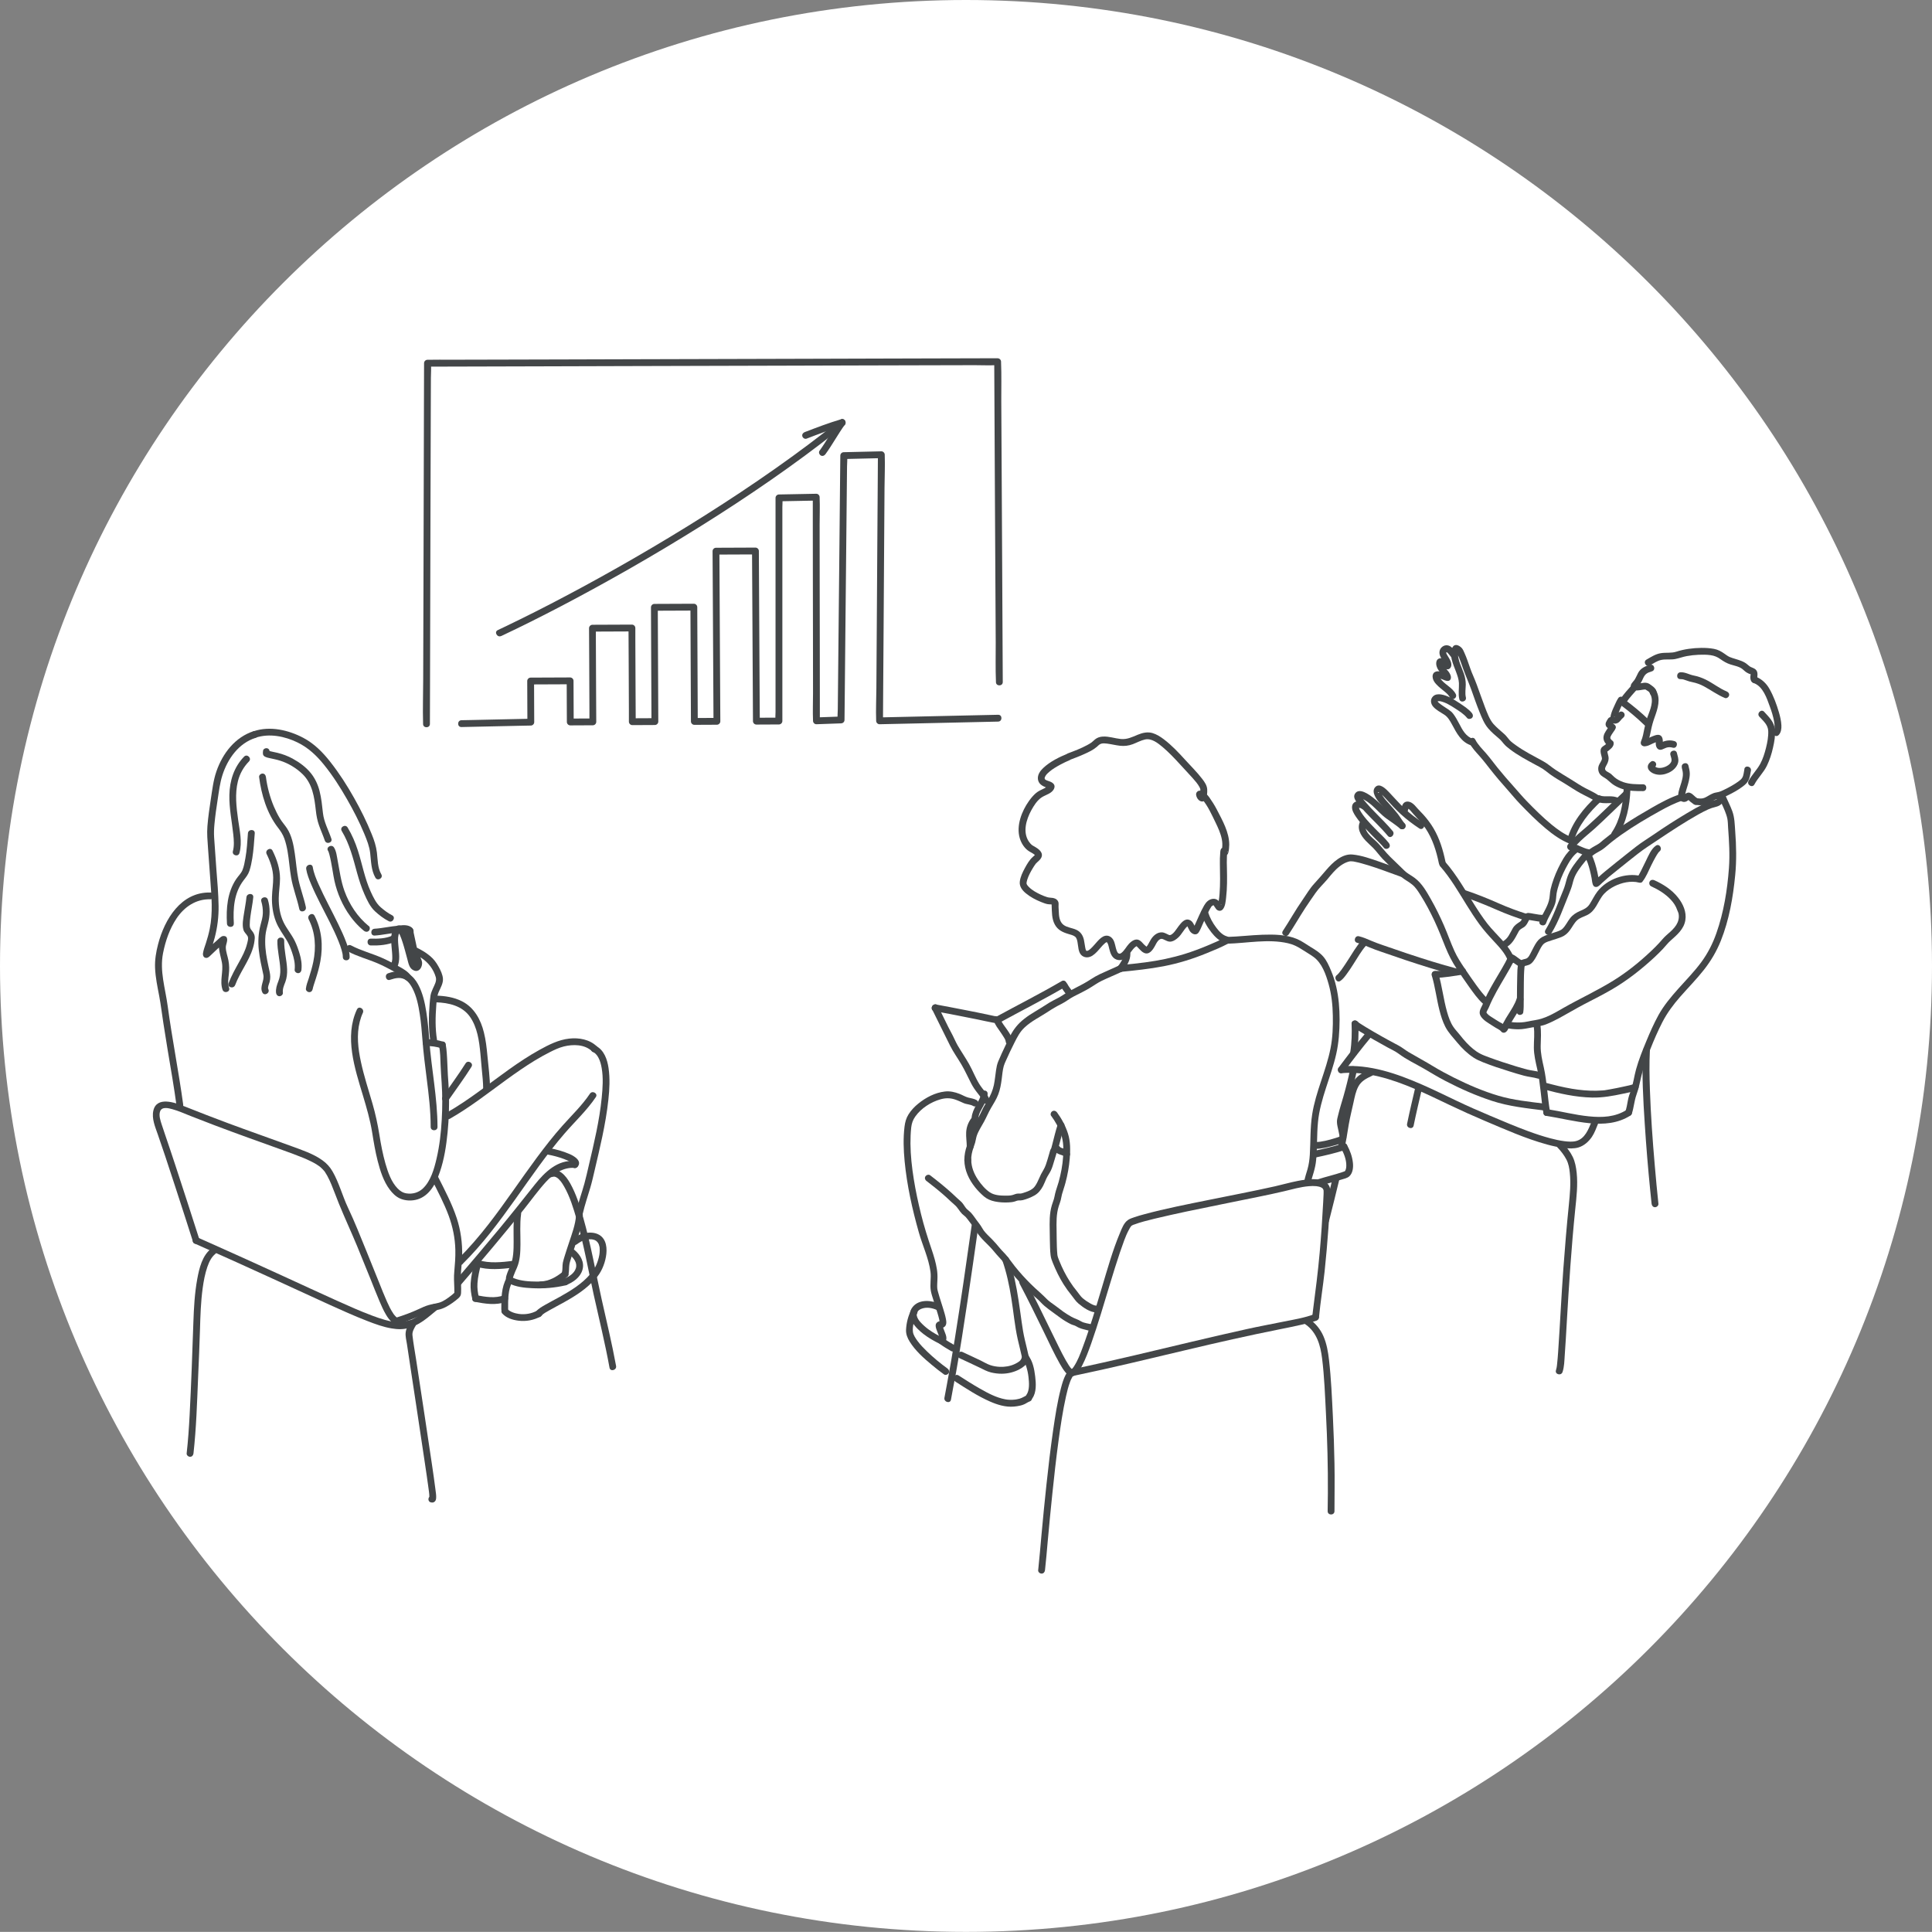 <?xml version="1.0" encoding="UTF-8"?>
<svg id="Capa_2" data-name="Capa 2" xmlns="http://www.w3.org/2000/svg" xmlns:xlink="http://www.w3.org/1999/xlink" viewBox="0 0 350.98 350.96">
  <rect x="0" y="0" width="350.98" height="350.96" fill="#808080" stroke="none"/>
  <defs>
    <style>
      .cls-1 {
        fill: none;
      }

      .cls-2 {
        fill: #fff;
      }

      .cls-3 {
        fill: #434648;
      }

      .cls-4 {
        clip-path: url(#clippath-1);
      }
    </style>
    <clipPath id="clippath-1">
      <path class="cls-1" d="M175.49,0C78.62,0,0,78.6,0,175.47s78.62,175.49,175.49,175.49,175.49-78.62,175.49-175.49S272.36,0,175.49,0Z"/>
    </clipPath>
  </defs>
  <g id="Disseny">
    <g>
      <path class="cls-2" d="M175.49,0C78.62,0,0,78.6,0,175.47s78.62,175.49,175.49,175.49,175.49-78.62,175.49-175.49S272.36,0,175.49,0Z"/>
      <g class="cls-4">
        <g>
          <path class="cls-3" d="M46.1,132.82c-3.39,1.09-5.65,4.03-6.78,7.3-.56,1.61-.75,3.32-1.01,4.99-.25,1.66-.5,3.32-.63,4.99-.11,1.34,.02,2.65,.11,3.99,.13,1.93,.28,3.85,.42,5.78,.21,2.96,.49,5.95-.11,8.88-.18,.88-.42,1.75-.7,2.61-.19,.58-.42,1.17-.52,1.78-.07,.42,.11,.89,.61,.88,.31,0,.53-.24,.74-.43,.6-.55,1.16-1.13,1.78-1.65,.16-.14,.32-.26,.48-.4,.1-.08,.2-.17,.3-.26,.1-.09,.18-.09,.03-.06-.23-.09-.47-.19-.7-.28,0,0,0,.01,0,.02-.03-.1-.06-.21-.08-.31,0-.13-.04,.14-.05,.18-.04,.16-.08,.32-.12,.49-.07,.36-.11,.72-.07,1.08,.1,.84,.37,1.66,.52,2.49,.29,1.64-.45,3.31,.11,4.91,.26,.75,1.45,.43,1.19-.33-.28-.81-.15-1.63-.05-2.46,.1-.86,.09-1.67-.07-2.52-.14-.77-.47-1.58-.48-2.36-.01-.58,.43-1.25,.17-1.8-.13-.27-.44-.32-.7-.28-.39,.06-.81,.58-1.11,.82-.3,.25-.59,.51-.88,.78-.3,.28-.6,.57-.9,.85-.11,.1-.21,.2-.33,.3-.04,.04-.08,.07-.12,.1-.1,.09,.12-.07,.01-.02,.1-.03,.21-.06,.31-.08,0,0,0,0,0,0,.15,.06,.29,.12,.44,.18,.06,.13,.12,.26,.17,.4-.02,.12-.02,.14,0,.07,.02-.04,.02-.1,.03-.14,.03-.11,.06-.21,.09-.32,.09-.3,.18-.61,.28-.91,.18-.57,.37-1.13,.52-1.71,.5-1.9,.74-3.84,.71-5.81-.03-2.21-.23-4.41-.4-6.61-.14-1.94-.28-3.87-.41-5.81-.05-.82-.02-1.62,.06-2.43,.14-1.49,.35-2.97,.58-4.44,.23-1.48,.4-2.99,.86-4.43,.95-2.98,2.95-5.82,6.04-6.8,.76-.24,.43-1.44-.33-1.19h0Z"/>
          <path class="cls-3" d="M46.43,134.02c2.5-.84,5.3-.27,7.62,.86,1.97,.96,3.48,2.4,4.84,4.09,1.55,1.92,2.89,4.02,4.11,6.15,1.19,2.07,2.29,4.2,3.2,6.4,.46,1.12,.91,2.25,1.05,3.47,.17,1.51,.17,3.1,.95,4.46,.4,.69,1.47,.07,1.07-.62-.69-1.19-.64-2.64-.8-3.96-.14-1.16-.49-2.22-.93-3.3-.92-2.29-2.02-4.5-3.23-6.64-1.27-2.26-2.68-4.45-4.28-6.49-1.38-1.76-2.93-3.34-4.93-4.4-2.69-1.42-6.05-2.2-9.01-1.2-.75,.25-.43,1.45,.33,1.19h0Z"/>
          <path class="cls-3" d="M62.08,150.96c1.43,2.36,2.07,4.99,2.79,7.62,.36,1.3,.77,2.58,1.31,3.81,.48,1.09,1.04,2.32,1.93,3.15,.74,.69,1.61,1.35,2.51,1.81,.71,.36,1.33-.7,.62-1.07-.75-.38-1.45-.91-2.08-1.46-.83-.72-1.34-1.8-1.82-2.85-1.08-2.38-1.53-4.97-2.32-7.44-.47-1.46-1.07-2.88-1.87-4.2-.41-.68-1.48-.06-1.07,.62h0Z"/>
          <path class="cls-3" d="M42.72,178.96c.87-2.34,2.5-4.33,3.23-6.73,.18-.58,.29-1.18,.33-1.78,.03-.58-.2-1-.56-1.43-.29-.34-.35-.57-.35-1.01,0-.51,.05-1.01,.12-1.51,.15-1.17,.41-2.33,.52-3.5,.08-.79-1.16-.79-1.24,0-.09,.98-.3,1.95-.44,2.92-.14,.93-.38,2.08-.1,3.01,.14,.47,.52,.73,.75,1.14,.21,.38-.02,1.07-.12,1.47-.29,1.14-.84,2.18-1.41,3.2-.7,1.27-1.42,2.53-1.93,3.89-.28,.75,.92,1.07,1.19,.33h0Z"/>
          <path class="cls-3" d="M47.47,163.76c.21,.69,.3,1.4,.28,2.13-.02,.74-.23,1.43-.42,2.14-.4,1.51-.48,3.05-.31,4.6,.16,1.5,.5,2.97,.82,4.45,.24,1.1-.73,2.14-.17,3.23,.37,.71,1.44,.08,1.07-.62-.17-.33,.16-.97,.24-1.3,.17-.67,.14-1.2,0-1.87-.31-1.43-.65-2.87-.76-4.33-.06-.74-.06-1.48,0-2.21,.07-.75,.27-1.46,.46-2.19,.38-1.44,.42-2.92-.02-4.35-.23-.76-1.43-.44-1.19,.33h0Z"/>
          <path class="cls-3" d="M50.39,170.92c-.03,1.74,.46,3.43,.53,5.16,.03,.78-.07,1.45-.35,2.17-.27,.69-.5,1.37-.42,2.11,.04,.33,.26,.62,.62,.62,.3,0,.66-.28,.62-.62-.08-.71,.19-1.31,.44-1.95,.28-.76,.36-1.53,.33-2.33-.07-1.73-.56-3.42-.53-5.16,.01-.8-1.22-.8-1.24,0h0Z"/>
          <path class="cls-3" d="M54.76,176.17c.11-.99-.04-1.97-.33-2.91-.24-.8-.52-1.61-.9-2.37-.58-1.16-1.44-2.16-2.01-3.33-.66-1.36-.9-2.92-.88-4.42,.01-1.18,.23-2.35,.23-3.53,0-1.8-.57-3.48-1.36-5.08-.35-.71-1.42-.09-1.07,.62,.66,1.34,1.16,2.76,1.19,4.27,.02,1.16-.19,2.31-.22,3.47-.05,1.52,.16,3.11,.72,4.54,.48,1.23,1.26,2.24,1.94,3.36,.43,.71,.73,1.46,.99,2.24,.35,1.03,.59,2.05,.47,3.14-.04,.33,.31,.62,.62,.62,.37,0,.58-.29,.62-.62h0Z"/>
          <path class="cls-3" d="M56.06,166.99c1.25,2.41,1.39,5.14,.85,7.77-.21,1-.5,1.97-.81,2.94-.21,.63-.46,1.26-.53,1.92-.04,.33,.31,.62,.62,.62,.37,0,.58-.29,.62-.62-.02,.2,.04-.17,.06-.24,.04-.16,.09-.31,.14-.47,.12-.38,.25-.76,.37-1.14,.33-1.03,.63-2.08,.82-3.15,.51-2.83,.27-5.68-1.06-8.26-.37-.71-1.43-.08-1.07,.62h0Z"/>
          <path class="cls-3" d="M55.62,157.86c.16,.97,.53,1.89,.91,2.79,.49,1.16,1.04,2.3,1.61,3.42,1.16,2.31,2.42,4.58,3.38,6.98,.21,.52,.4,1.05,.55,1.58,.14,.49,.2,.79,.21,1.23,0,.8,1.24,.8,1.24,0,0-.91-.3-1.82-.62-2.67-.42-1.14-.94-2.25-1.47-3.34-1.16-2.4-2.46-4.74-3.54-7.17-.45-1.01-.89-2.06-1.07-3.15-.13-.78-1.32-.45-1.19,.33h0Z"/>
          <path class="cls-3" d="M66.98,168.23c-2.04-1.67-3.52-3.92-4.41-6.39-.64-1.78-.87-3.61-1.22-5.45-.15-.77-.24-1.77-.68-2.44-.44-.66-1.51-.04-1.07,.62,.03,.04,.05,.08,.07,.13,.04,.09-.03-.1,.02,.05,.05,.16,.1,.33,.15,.49,.11,.42,.2,.86,.29,1.29,.17,.87,.31,1.76,.46,2.63,.39,2.31,1.26,4.58,2.53,6.55,.82,1.27,1.82,2.43,3,3.39,.26,.21,.62,.25,.88,0,.22-.22,.26-.66,0-.88h0Z"/>
          <path class="cls-3" d="M44.35,137.45c-1.85,1.89-2.63,4.39-2.68,6.99-.05,2.41,.46,4.77,.71,7.15,.11,1.01,.19,2.09-.07,3.04-.21,.77,.98,1.1,1.19,.33,.54-1.94,.03-4.11-.24-6.05-.32-2.29-.61-4.7-.04-6.98,.34-1.37,1.02-2.59,2.01-3.6,.56-.57-.32-1.45-.88-.88h0Z"/>
          <path class="cls-3" d="M55.57,164.81c-.36-1.7-.99-3.32-1.35-5.02-.33-1.58-.43-3.19-.67-4.78-.22-1.54-.55-3.22-1.42-4.54-.41-.62-.91-1.16-1.29-1.8-.42-.7-.78-1.43-1.1-2.18-.71-1.7-1.19-3.51-1.43-5.34-.04-.33-.25-.62-.62-.62-.3,0-.66,.29-.62,.62,.41,3.22,1.42,6.62,3.44,9.22,.48,.61,.87,1.22,1.14,1.95,.27,.75,.45,1.53,.59,2.32,.28,1.59,.37,3.2,.65,4.79,.33,1.94,1.07,3.78,1.48,5.7,.17,.78,1.36,.45,1.19-.33h0Z"/>
          <path class="cls-3" d="M38.19,162.14c-5.29-.12-8.29,4.85-9.47,9.39-.37,1.41-.61,2.85-.55,4.31,.07,1.74,.44,3.44,.76,5.14,.3,1.6,.49,3.22,.74,4.83,.24,1.59,.5,3.17,.76,4.76,.58,3.47,1.19,6.94,1.66,10.42,.04,.33,.47,.51,.76,.43,.36-.1,.48-.43,.43-.76-.82-5.99-2.01-11.93-2.82-17.92-.43-3.19-1.48-6.34-.84-9.58,.44-2.23,1.2-4.44,2.47-6.34,1.41-2.09,3.52-3.51,6.1-3.45,.8,.02,.8-1.22,0-1.24h0Z"/>
          <path class="cls-3" d="M64.84,183.39c-2.31,4.96-.39,10.71,1.09,15.62,.66,2.2,1.3,4.39,1.67,6.66,.28,1.76,.57,3.51,1.01,5.23,.46,1.8,1.06,3.71,2.19,5.21,.49,.65,1.08,1.25,1.83,1.6,.99,.45,2.18,.49,3.21,.18,2.23-.68,3.37-2.94,4.07-4.99,.79-2.3,1.16-4.75,1.4-7.16,.24-2.44,.32-4.91,.24-7.36-.03-1.04-.13-2.07-.19-3.11-.08-1.28-.09-2.57-.19-3.85-.04-.59-.1-1.18-.21-1.76-.14-.78-1.34-.45-1.19,.33,.21,1.14,.23,2.32,.27,3.48,.04,1.07,.12,2.14,.19,3.2,.15,2.24,.15,4.48,.02,6.72-.13,2.38-.4,4.76-.94,7.08-.44,1.88-1.05,4.09-2.5,5.45-.8,.75-1.87,1.04-2.95,.88-.66-.1-1.16-.42-1.63-.9-1.16-1.19-1.75-2.94-2.21-4.52-.49-1.72-.82-3.48-1.1-5.24-.31-1.91-.71-3.78-1.25-5.64-.73-2.53-1.56-5.04-2.11-7.62-.51-2.37-.81-4.9-.2-7.28,.14-.55,.32-1.09,.56-1.6,.33-.72-.73-1.35-1.07-.62h0Z"/>
          <path class="cls-3" d="M77.4,190.05c.94-.06,1.89,.11,2.79,.38,.76,.23,1.09-.96,.33-1.19-.99-.3-2.08-.5-3.12-.43-.79,.05-.8,1.29,0,1.24h0Z"/>
          <path class="cls-3" d="M70.85,178c1.03-.34,2.03-.59,2.97,.11,.46,.34,.83,.89,1.1,1.42,.76,1.44,1.09,3.12,1.34,4.72,.24,1.53,.36,3.07,.48,4.61,.18,2.38,.48,4.74,.78,7.1,.37,2.91,.72,5.83,.72,8.77,0,.8,1.24,.8,1.24,0-.01-5.32-1.11-10.55-1.5-15.84-.12-1.68-.27-3.36-.53-5.03-.27-1.72-.66-3.49-1.5-5.04-.41-.76-.96-1.44-1.69-1.9-1.19-.75-2.48-.53-3.74-.11-.75,.25-.43,1.45,.33,1.19h0Z"/>
          <path class="cls-3" d="M63.19,172.83c1.73,.93,3.62,1.41,5.42,2.18,.98,.42,1.92,.92,2.85,1.42,.69,.37,1.69,.82,2.13,1.45,.45,.65,1.53,.03,1.07-.62-.55-.79-1.47-1.29-2.3-1.75-.95-.52-1.91-1.03-2.9-1.47-1.86-.83-3.85-1.32-5.66-2.28-.7-.38-1.33,.69-.62,1.07h0Z"/>
          <path class="cls-3" d="M72.15,175.73c.6-1.23,.33-2.68,.22-3.99-.05-.61-.12-1.28,.03-1.89,.05-.21,.17-.36,.25-.51,.05-.1,0,0-.05,0-.15,.03-.15,0-.28-.03,.11,.03-.06-.09,.02,.02,.09,.13-.04-.08,.05,.07,.1,.16,.2,.33,.28,.51,.15,.34,.33,.84,.47,1.28,.33,1.02,.59,2.06,.87,3.09,.21,.77,.34,1.67,1.18,2.02,.87,.36,1.43-.42,1.49-1.21,.04-.53-.23-.97-.44-1.44-.09-.2-.18-.4-.26-.61,0-.02-.1-.27-.08-.28,0,.03,0,.05,.01,.08-.03,.33-.29,.48-.79,.43,.03,.03,.1,.04,.14,.06,.42,.24,.88,.42,1.29,.69,1.26,.84,2.19,2.03,2.62,3.5,.2,.71-.23,1.39-.52,2.05-.17,.4-.35,.8-.43,1.23-.09,.53-.12,1.07-.17,1.6-.19,2.27-.21,4.57,.15,6.82,.05,.33,.46,.52,.76,.43,.35-.1,.49-.43,.43-.76-.34-2.07-.29-4.19-.13-6.27,.07-.86,.11-1.68,.47-2.48,.32-.72,.79-1.51,.74-2.33-.05-.76-.43-1.54-.79-2.19-.39-.71-.87-1.38-1.5-1.9-.5-.42-1.02-.79-1.59-1.1-.43-.22-1.09-.73-1.58-.45-.57,.32-.31,1.03-.12,1.49,.12,.29,.25,.57,.37,.85,.05,.11,.1,.21,.14,.32-.04-.11,.03,.3,.02,0,0,.02-.05,.41-.05,.4-.05-.07,.54-.03,.1-.22,.03,.01,.14,.13,.04,.03-.07-.07,.06,.15,.02,.04-.01-.03-.03-.07-.04-.1-.12-.37-.23-.74-.33-1.12-.29-1.07-.57-2.15-.91-3.21-.25-.77-.54-1.94-1.28-2.4-.48-.3-.98-.11-1.32,.3-.48,.57-.59,1.35-.59,2.07,0,.82,.11,1.63,.17,2.44,.04,.64,.12,1.42-.17,2.01-.35,.71,.72,1.34,1.07,.62h0Z"/>
          <path class="cls-3" d="M67.37,171.76c1.49,.04,3.12-.09,4.5-.71,.31-.14,.38-.58,.22-.85-.18-.31-.54-.36-.85-.22-1.16,.53-2.62,.58-3.87,.54-.8-.02-.8,1.22,0,1.24h0Z"/>
          <path class="cls-3" d="M73.63,170.54c.48-.18,1.06-.39,1.36-.85,.25-.38,.18-.85-.15-1.15-.57-.53-1.6-.54-2.31-.37-.33,.08-.52,.45-.43,.76,.09,.33,.44,.51,.76,.43,.06-.01,.12-.02,.18-.04-.14,.03,.02,0,.07,0,.13,0,.26,0,.39,0,.06,0,.21,.04,.07,0,.06,.01,.12,.02,.18,.03,.05,.01,.11,.03,.16,.04,.03,0,.05,.02,.07,.03-.05-.01-.11-.06-.03-.01,.02,.01,.04,.02,.06,.03,.07,.03,0,.03,0,0,0,0-.06-.06,0,0,.05,.05-.08-.12-.05-.06,.03,.06-.05-.14-.04-.08,0,0-.01-.12,0-.16,0-.07,.04-.1,.05-.14,.04-.1-.08,.07-.03,.03,.06-.06-.02,.01-.04,.02-.03,.02-.06,.04-.09,.06-.16,.09-.33,.17-.51,.23-.31,.12-.53,.42-.43,.76,.08,.3,.45,.55,.76,.43h0Z"/>
          <path class="cls-3" d="M68.05,169.96c1.43-.08,2.84-.45,4.27-.53,.79-.04,.8-1.28,0-1.24-1.43,.08-2.84,.45-4.27,.53-.79,.04-.8,1.28,0,1.24h0Z"/>
          <path class="cls-3" d="M73.85,169.27c.27,1.24,.53,2.48,.8,3.73,.17,.78,1.36,.45,1.19-.33-.27-1.24-.53-2.48-.8-3.73-.17-.78-1.36-.45-1.19,.33h0Z"/>
          <path class="cls-3" d="M72.19,240.58c1.34-.41,2.66-.91,3.95-1.47,.54-.24,1.07-.53,1.63-.72,.6-.2,1.22-.33,1.84-.45,.98-.2,1.81-.7,2.62-1.27,.39-.28,.78-.57,1.13-.9,.28-.27,.38-.51,.4-.89,.06-.95-.05-1.91-.04-2.86,0-1.28,.21-2.55,.24-3.83,.05-2.33-.25-4.66-.98-6.88-.87-2.64-2.19-5.12-3.43-7.59-.36-.71-1.42-.09-1.07,.62,1.06,2.13,2.19,4.24,3.02,6.48,.74,2.01,1.17,4.09,1.22,6.23,.03,1.32-.07,2.62-.19,3.93-.1,.98-.04,1.98,0,2.97,0,.2,.01,.4,.01,.6,0,.08,0,.16,0,.24,0,.04,0,.08,0,.11,0,.08,.02,.05,0,.03-.03-.04,.03-.06,0,0-.03,.05,.11-.18,.1-.18-.01,0-.14,.14-.16,.16-.15,.15-.32,.28-.49,.42-.65,.51-1.45,1.11-2.25,1.33-.61,.16-1.24,.25-1.85,.42-.64,.18-1.21,.45-1.81,.73-1.36,.63-2.77,1.15-4.2,1.59-.76,.23-.44,1.43,.33,1.19h0Z"/>
          <path class="cls-3" d="M36.23,225.19c-1.45-4.53-2.91-9.06-4.4-13.58-.59-1.78-1.18-3.57-1.79-5.34-.22-.63-.44-1.27-.64-1.91-.24-.74-.6-1.74-.3-2.5,.34-.86,1.54-.54,2.2-.36,1.13,.31,2.21,.8,3.3,1.23,1.44,.57,2.89,1.13,4.34,1.68,4.11,1.56,8.26,3.03,12.4,4.52,1.26,.45,2.52,.91,3.76,1.42,.06,.02,.12,.05,.17,.07,.07,.03-.02,0-.03-.01,.03,.01,.06,.03,.1,.04,.12,.05,.25,.11,.37,.16,.21,.1,.43,.19,.64,.3,.38,.18,.76,.38,1.12,.6,.15,.09,.3,.19,.45,.3,.04,.03,.23,.17,.16,.11-.08-.06,.1,.08,.14,.12,.24,.21,.46,.43,.67,.68,.02,.02,.1,.12,.03,.03-.07-.1,.07,.1,.1,.14,.15,.22,.29,.45,.42,.69,.29,.52,.53,1.05,.76,1.6,.48,1.15,.9,2.33,1.37,3.49,1.05,2.58,2.23,5.11,3.3,7.69,.82,1.98,1.62,3.96,2.42,5.95,.54,1.35,1.07,2.71,1.64,4.05,.35,.83,.72,1.67,1.18,2.45,.33,.56,.72,1.1,1.22,1.52,.69,.58,1.53,.94,2.44,.89,1.15-.06,2.21-.63,3.14-1.27,.9-.63,1.72-1.36,2.57-2.05,.26-.21,.22-.65,0-.88-.25-.26-.62-.21-.88,0-.86,.69-1.68,1.44-2.61,2.05-.81,.53-1.86,1.11-2.86,.86-.25-.06-.47-.16-.68-.29-.04-.03-.29-.2-.17-.12,.1,.08-.02-.02-.04-.03-.1-.09-.2-.18-.3-.27-.1-.1-.2-.21-.29-.32-.03-.03-.05-.06-.07-.09,0-.01,.09,.12,.01,.02-.05-.07-.1-.13-.14-.2-.46-.68-.82-1.43-1.15-2.17-.5-1.11-.96-2.3-1.46-3.54-.74-1.86-1.49-3.72-2.25-5.58-1.09-2.65-2.14-5.35-3.37-7.94-1.02-2.16-1.62-4.54-2.82-6.61-.47-.81-1.06-1.45-1.81-1.99-1.67-1.21-3.75-1.88-5.67-2.59-3.81-1.4-7.66-2.73-11.46-4.15-2.68-1-5.35-2.03-8-3.09-1.66-.67-5-1.86-5.6,.79-.33,1.44,.33,2.96,.8,4.31,.46,1.31,.9,2.62,1.34,3.93,1.24,3.73,2.45,7.47,3.66,11.21,.47,1.45,.93,2.89,1.39,4.34,.24,.76,1.44,.43,1.19-.33h0Z"/>
          <path class="cls-3" d="M35.32,225.89c4.78,2.11,9.55,4.26,14.3,6.44,3.38,1.55,6.75,3.11,10.13,4.65,2.3,1.04,4.6,2.08,6.95,2.99,1.44,.56,2.93,1.11,4.46,1.36,1.06,.18,2.17,.22,3.2-.12,.1-.03,.21-.07,.31-.12,.31-.13,.53-.41,.43-.76-.08-.29-.45-.56-.76-.43-.2,.08-.41,.15-.62,.21-.11,.03-.21,.05-.32,.07-.05,0-.11,.02-.16,.03-.12,.02,.15-.02,.05,0-.03,0-.06,0-.09,0-.51,.04-1.02,.02-1.53-.04,.12,.01,.05,0-.07-.01-.07-.01-.15-.02-.22-.04-.15-.03-.3-.06-.45-.09-.33-.07-.67-.16-1-.25-.79-.22-1.56-.49-2.33-.78-2.22-.83-4.23-1.74-6.42-2.72-3.21-1.45-6.41-2.93-9.61-4.4-4.54-2.08-9.08-4.14-13.64-6.17-.67-.3-1.33-.59-2-.89-.31-.14-.66-.09-.85,.22-.16,.26-.08,.71,.22,.85h0Z"/>
          <path class="cls-3" d="M38.46,226.77c-1.72,1.24-2.27,3.65-2.63,5.61-.47,2.59-.61,5.23-.7,7.85-.19,5.61-.39,11.22-.68,16.83-.12,2.33-.28,4.65-.54,6.97-.04,.33,.31,.62,.62,.62,.37,0,.58-.29,.62-.62,.51-4.59,.65-9.21,.84-13.82,.12-2.89,.26-5.78,.34-8.68,.07-2.51,.15-5.03,.49-7.52,.18-1.3,.42-2.61,.85-3.86,.17-.49,.36-.95,.63-1.4,.21-.35,.53-.73,.78-.92,.27-.2,.4-.54,.22-.85-.15-.27-.58-.42-.85-.22h0Z"/>
          <path class="cls-3" d="M74.44,240.21c-.33,.57-.66,1.17-.74,1.84-.09,.7,.13,1.45,.23,2.14,.21,1.37,.41,2.74,.62,4.12,.36,2.35,.71,4.7,1.07,7.05,.49,3.24,.98,6.48,1.46,9.72,.15,1.01,.3,2.02,.45,3.04,.06,.38,.11,.77,.16,1.15,.02,.16,.04,.32,.07,.48,.01,.08,.04,.29,.01,.09,0,.07,.02,.14,.03,.21,.08,.64,.21,1.31,.2,1.96,0,.1-.05,.3,.01,.02-.03,.14,0,.02,.03-.05,.1-.18,.24-.22,.43-.25-.06,0-.13,.02-.19,.03-.33,.05-.51,.47-.43,.76,.1,.36,.43,.48,.76,.43-.31,.04-.06,.02,.06,0,.12-.03,.23-.09,.32-.18,.17-.16,.22-.38,.24-.6,.04-.51-.06-1.04-.12-1.54-.19-1.51-.41-3.01-.63-4.52-.43-2.94-.88-5.88-1.32-8.81-.33-2.17-.66-4.35-.99-6.52-.2-1.29-.39-2.58-.59-3.87-.22-1.44-.49-2.87-.65-4.32-.07-.65,.27-1.21,.58-1.75,.4-.69-.67-1.32-1.07-.62h0Z"/>
          <path class="cls-3" d="M79.19,182.09c2.32,.06,4.79,.63,6.19,2.63,1.34,1.91,1.67,4.39,1.89,6.66,.09,.94,.16,1.87,.25,2.81,.12,1.21,.25,2.43,.26,3.65,0,.8,1.24,.8,1.24,0,0-2.05-.29-4.1-.48-6.14-.13-1.39-.29-2.79-.63-4.14-.57-2.33-1.76-4.52-3.96-5.65-1.47-.75-3.13-1-4.76-1.04-.8-.02-.8,1.22,0,1.24h0Z"/>
          <path class="cls-3" d="M81.48,199.87c1.4-2.02,2.87-3.99,4.17-6.07,.42-.68-.65-1.3-1.07-.62-1.31,2.08-2.78,4.05-4.17,6.07-.45,.66,.62,1.28,1.07,.62h0Z"/>
          <path class="cls-3" d="M81.68,203.27c3.64-2.07,6.95-4.67,10.33-7.13,1.69-1.22,3.4-2.42,5.18-3.5,.87-.53,1.76-1.02,2.66-1.48,.83-.42,1.66-.82,2.57-1.05,1.68-.42,3.8-.41,5.13,.87,.57,.56,1.45-.32,.88-.88-1.32-1.28-3.26-1.62-5.03-1.42-1.95,.22-3.69,1.11-5.38,2.04-3.82,2.11-7.26,4.83-10.78,7.39-1.99,1.45-4.02,2.85-6.17,4.07-.69,.39-.07,1.46,.62,1.07h0Z"/>
          <path class="cls-3" d="M107.68,191.08c.3,.16,.37,.21,.58,.43,.05,.05,.1,.11,.15,.17,.06,.07-.01-.03,.06,.08,.09,.13,.18,.26,.25,.4,.29,.54,.48,1.21,.59,1.9,.3,1.73,.18,3.6,0,5.37-.41,4.14-1.39,8.22-2.34,12.27-.26,1.1-.5,2.21-.8,3.3-.48,1.73-1.1,3.43-1.5,5.19-.18,.78,1.02,1.11,1.19,.33,.36-1.6,.91-3.16,1.37-4.73,.32-1.08,.56-2.18,.82-3.28,.47-2.01,.95-4.01,1.37-6.03,.46-2.21,.86-4.44,1.1-6.69,.21-1.92,.31-3.87,.03-5.78-.22-1.52-.8-3.22-2.25-3.98-.7-.37-1.33,.7-.62,1.07h0Z"/>
          <path class="cls-3" d="M83.78,233.34c3.86-4.49,7.69-9.02,11.39-13.64,1.33-1.66,2.57-3.41,4-4.98,1.33-1.46,3.23-2.75,5.27-2.54,.33,.04,.62-.31,.62-.62,0-.36-.29-.58-.62-.62-3.11-.33-5.51,2.03-7.29,4.27-2.15,2.71-4.3,5.42-6.5,8.08-2.55,3.08-5.14,6.13-7.75,9.17-.52,.6,.35,1.48,.88,.88h0Z"/>
          <path class="cls-3" d="M99.46,209.74c1.01,.18,2.02,.45,2.99,.81,.44,.16,.87,.35,1.26,.6,.11,.07,.08,.05,.15,.12,.03,.02,.05,.05,.08,.08,.06,.07-.06-.08,0,0,.05,.07,0,.02,0-.05,0-.08,.06-.15-.03-.03-.2,.27-.04,.69,.22,.85,.31,.19,.65,.04,.85-.22,.79-1.06-.75-1.93-1.53-2.26-1.16-.5-2.41-.85-3.65-1.07-.78-.14-1.11,1.05-.33,1.19h0Z"/>
          <path class="cls-3" d="M100.33,213.81c-.16,.07,.05-.01,.09-.02,.05-.02,.1-.02,.16-.03-.19,.03,.02,0,.07,0,.03,0,.05,0,.08,0,.13,0-.13-.03-.01,0,.06,.02,.13,.03,.19,.05,.15,.04-.04-.03,.04,.01,.13,.06,.25,.14,.37,.22-.13-.09,.07,.06,.09,.08,.05,.04,.1,.09,.14,.14,.13,.13,.24,.26,.36,.4-.06-.08,.09,.13,.11,.16,.05,.07,.09,.13,.14,.2,.12,.18,.23,.37,.34,.56,1.04,1.83,1.67,3.9,2.25,5.92,1.3,4.53,2.11,9.18,3.12,13.77,.97,4.4,2.06,8.77,2.86,13.2,.14,.78,1.34,.45,1.19-.33-.75-4.09-1.73-8.14-2.64-12.2-.55-2.47-1.04-4.95-1.56-7.42-.52-2.44-1.07-4.87-1.75-7.26-.61-2.14-1.29-4.33-2.38-6.28-.79-1.4-2.1-3.01-3.88-2.25-.31,.13-.37,.58-.22,.85,.18,.32,.54,.35,.85,.22h0Z"/>
          <path class="cls-3" d="M104.65,220.8c-.12,1.69-.75,3.35-1.28,4.95-.27,.83-.56,1.66-.81,2.5-.11,.37-.23,.75-.31,1.13-.11,.59-.02,1.21-.17,1.79-.19,.77,1,1.1,1.19,.33,.14-.57,.08-1.15,.16-1.73,.05-.4,.2-.81,.32-1.2,.27-.88,.56-1.75,.85-2.62,.55-1.67,1.16-3.39,1.28-5.16,.06-.79-1.18-.79-1.24,0h0Z"/>
          <path class="cls-3" d="M93.48,220.19c-.26,1.8-.17,3.62-.17,5.43,0,1.44-.03,3.03-.58,4.29-.26,.59-.54,1.18-.72,1.79-.18,.59-.16,1.1,.43,1.42,1.25,.68,2.81,.83,4.21,.9,2.07,.11,4.18-.06,6.2-.54,.77-.18,.45-1.38-.33-1.19-1.63,.39-3.32,.54-4.99,.53-1.37-.01-2.87-.09-4.16-.61-.08-.03-.16-.07-.24-.11-.04-.02-.11-.08-.15-.09,0,0-.02-.01-.03-.02,.12,.1,.19,.21,.19,.36-.03-.01,.01-.11,.02-.13,.04-.13,.08-.27,.12-.4,.18-.51,.41-1.01,.63-1.51,.57-1.33,.63-2.79,.64-4.22,.02-1.84-.14-3.72,.12-5.55,.05-.33-.08-.66-.43-.76-.29-.08-.71,.1-.76,.43h0Z"/>
          <path class="cls-3" d="M92.04,232.15c-.98,1.69-.97,3.79-.97,5.69,0,.8,1.24,.8,1.24,0,0-1.67-.06-3.57,.8-5.06,.4-.69-.67-1.31-1.07-.62h0Z"/>
          <path class="cls-3" d="M103.52,227.97c.72,.6,1.4,1.45,1.09,2.44-.29,.92-1.24,1.53-2.09,1.86-.31,.12-.53,.41-.43,.76,.08,.3,.45,.56,.76,.43,1.27-.5,2.53-1.36,2.95-2.73,.44-1.41-.35-2.75-1.41-3.64-.61-.51-1.49,.36-.88,.88h0Z"/>
          <path class="cls-3" d="M104.84,226.02c.43-.33,.93-.6,1.43-.82,.31-.13,.38-.58,.22-.85-.18-.32-.54-.36-.85-.22-.6,.26-1.16,.61-1.68,1.01-.26,.21-.22,.66,0,.88,.26,.26,.61,.21,.88,0h0Z"/>
          <path class="cls-3" d="M106.12,225.26c.4-.09,.81-.14,1.22-.12,.17,0,.23,.01,.39,.05,.08,.02,.15,.04,.23,.06,.12,.04,.08,.02,.14,.06,.05,.03,.11,.06,.16,.09,.03,.02,.07,.04,.1,.07,0,0-.07-.05-.01,0,.05,.04,.1,.09,.15,.14,.03,.03,.14,.18,.08,.09,.18,.25,.21,.34,.28,.62,.02,.07,.03,.14,.05,.21,0,.03,.01,.06,.02,.09,.02,.1,0-.08,0,.02,.02,.15,.02,.3,.02,.46,0,.31-.03,.63-.07,.87-.11,.64-.33,1.32-.57,1.86-.28,.62-.63,1.2-1.03,1.62-.55,.57,.32,1.45,.88,.88,1.02-1.06,1.67-2.59,1.92-4.02,.25-1.42,.15-3.18-1.24-3.99-.92-.53-2.04-.44-3.03-.23-.78,.17-.45,1.36,.33,1.19h0Z"/>
          <path class="cls-3" d="M86.61,230.12c2.09,.66,4.43,.43,6.57,.18,.33-.04,.62-.26,.62-.62,0-.3-.28-.66-.62-.62-2.03,.24-4.26,.49-6.24-.14-.76-.24-1.09,.95-.33,1.19h0Z"/>
          <path class="cls-3" d="M86.18,229.36c-.3,1.23-.6,2.49-.68,3.76-.06,.99,.08,1.98,.32,2.94,.19,.77,1.38,.45,1.19-.33-.21-.86-.33-1.72-.27-2.61,.07-1.16,.36-2.31,.63-3.43,.19-.77-1-1.1-1.19-.33h0Z"/>
          <path class="cls-3" d="M84.06,229.6c3.59-3.55,6.61-7.61,9.53-11.71,2.9-4.07,5.71-8.2,8.98-11.98,1.9-2.2,4.04-4.18,5.67-6.6,.45-.66-.63-1.28-1.07-.62-1.43,2.13-3.29,3.9-4.99,5.81-1.65,1.85-3.18,3.82-4.66,5.81-2.97,4-5.71,8.16-8.77,12.09-1.73,2.22-3.57,4.37-5.57,6.35-.57,.56,.31,1.44,.88,.88h0Z"/>
          <path class="cls-3" d="M98.31,239.07c.37-.43,.96-.73,1.54-1.06,.88-.5,1.78-.96,2.67-1.46,2.04-1.14,4.1-2.44,5.62-4.24,.51-.61-.36-1.49-.88-.88-1.51,1.79-3.54,3.03-5.56,4.16-.87,.48-1.76,.94-2.62,1.43-.57,.33-1.21,.67-1.65,1.18-.52,.6,.35,1.48,.88,.88h0Z"/>
          <path class="cls-3" d="M98.28,234.03c1.81-.06,3.43-.96,4.8-2.09,.61-.51-.27-1.38-.88-.88-1.1,.91-2.46,1.68-3.92,1.73-.79,.03-.8,1.26,0,1.24h0Z"/>
          <path class="cls-3" d="M91.25,238.62c.71,.81,1.87,1.17,2.91,1.3,1.39,.18,2.8-.08,4.03-.75,.7-.38,.08-1.45-.62-1.07-1,.55-2.16,.75-3.29,.6-.76-.11-1.62-.36-2.15-.95-.53-.6-1.4,.28-.88,.88h0Z"/>
          <path class="cls-3" d="M86.24,236.49c1.77,.34,3.88,.71,5.61,0,.31-.13,.53-.41,.43-.76-.08-.29-.45-.56-.76-.43-1.53,.62-3.38,.3-4.95,0-.78-.15-1.11,1.04-.33,1.19h0Z"/>
          <path class="cls-3" d="M47.79,136.4c-.06,.43-.1,.82,.34,1.06,.22,.12,.49,.19,.74,.24,.67,.16,1.34,.27,1.99,.48,1.49,.46,2.94,1.33,4.07,2.42,1.84,1.77,2.18,4.23,2.45,6.66,.1,.92,.26,1.78,.57,2.66,.33,.94,.74,1.84,1.06,2.78,.25,.75,1.45,.43,1.19-.33-.52-1.54-1.35-3.02-1.53-4.66-.15-1.34-.28-2.71-.62-4.02-.3-1.17-.8-2.25-1.55-3.2-.89-1.12-2.1-1.99-3.35-2.68-.87-.47-1.8-.82-2.76-1.05-.33-.08-.67-.14-1-.22-.14-.03-.28-.06-.42-.1-.04-.01-.09-.03-.13-.04-.19-.05-.09-.06,.04,.11l.08,.31s.02-.08,.02-.12c.05-.33-.08-.66-.43-.76-.29-.08-.71,.1-.76,.43h0Z"/>
          <path class="cls-3" d="M42.48,167.77c-.16-2.75,.04-5.58,1.77-7.84,.43-.56,.84-1.05,1.06-1.73,.24-.74,.4-1.5,.52-2.27,.24-1.51,.34-3.03,.45-4.55,.06-.79-1.18-.79-1.24,0-.11,1.51-.19,3.03-.46,4.52-.13,.73-.26,1.53-.55,2.21-.26,.6-.79,1.08-1.15,1.63-1.58,2.4-1.81,5.25-1.65,8.05,.05,.79,1.28,.8,1.24,0h0Z"/>
          <path class="cls-3" d="M203.26,175.41c-1.14,.55-2.31,1.02-3.45,1.56-.59,.28-1.14,.6-1.69,.96-.84,.55-1.71,1.02-2.61,1.47-.85,.43-1.66,.85-2.44,1.39-.76,.52-1.62,.86-2.41,1.34-.83,.51-1.63,1.05-2.47,1.54-.75,.44-1.48,.91-2.16,1.45-1.07,.84-1.86,1.81-2.48,3.01-.54,1.06-1.06,2.13-1.56,3.22-.23,.5-.45,1-.66,1.51-.2,.5-.3,1.01-.38,1.55-.14,.91-.21,1.83-.4,2.72-.21,.96-.58,1.83-1.08,2.67-.27,.46-.56,.9-.81,1.37-.25,.47-.45,.97-.7,1.44-.49,.96-1.06,1.88-1.51,2.86-.22,.47-.3,.95-.42,1.45-.1,.4-.24,.8-.37,1.19-.3,.86-.47,1.71-.47,2.63,0,.8,1.23,.8,1.24,0,0-.77,.15-1.48,.4-2.2,.11-.31,.21-.61,.31-.92,.12-.42,.17-.86,.3-1.27,.3-.9,.88-1.75,1.33-2.58,.44-.81,.79-1.67,1.25-2.46,.49-.83,1-1.62,1.34-2.52,.33-.87,.49-1.78,.61-2.7,.11-.8,.16-1.64,.38-2.42,.11-.37,.24-.65,.39-.98,.48-1.1,1.01-2.19,1.55-3.27,.51-1.01,.99-1.96,1.83-2.75,1.25-1.18,2.79-1.9,4.2-2.83,.81-.54,1.62-1.02,2.49-1.45,.81-.4,1.51-.99,2.32-1.4,.96-.5,1.94-.95,2.86-1.51,.72-.43,1.38-.92,2.14-1.29,1.24-.6,2.52-1.1,3.75-1.7,.72-.35,.09-1.41-.62-1.07h0Z"/>
          <path class="cls-3" d="M175.19,210.74c.02,1.87,.84,3.57,1.99,5,.47,.58,1,1.12,1.57,1.61,.58,.49,1.25,.77,2,.92,.79,.16,1.61,.21,2.42,.17,.39-.02,.8-.05,1.18-.17,.25-.08,.47-.19,.73-.19,.25,0,.47,0,.73-.06,.73-.19,1.47-.48,2.13-.85,.71-.41,1.18-1.02,1.56-1.74,.22-.42,.38-.87,.58-1.31,.23-.5,.57-.95,.81-1.44,.27-.55,.43-1.15,.61-1.74,.08-.28,.16-.55,.25-.83,.04-.12,.07-.25,.11-.37,.03-.1,.06-.2,.09-.3,.09-.21,.03-.18-.15,.08-.1,.03-.21,.06-.31,.08,.56-.04,.65-.52,.76-.97,.12-.47,.25-.94,.37-1.4,.23-.87,.44-1.76,.72-2.62,.25-.76-.94-1.08-1.19-.33-.39,1.18-.67,2.4-.98,3.6-.06,.21-.11,.43-.17,.64-.06,.24-.18,.33,.21,.04,.52-.38,.12-.21-.06-.11-.11,.06-.19,.16-.25,.27-.14,.25-.2,.56-.28,.83-.1,.35-.2,.7-.31,1.06-.2,.67-.39,1.32-.75,1.92-.32,.52-.58,1.04-.82,1.61-.21,.49-.44,.96-.75,1.39-.5,.7-1.53,1.01-2.33,1.25-.26,.08-.43,.05-.7,.05-.35,0-.66,.16-.99,.26-.43,.13-.93,.12-1.38,.12-.9,0-1.98-.08-2.75-.59-.85-.56-1.61-1.47-2.17-2.3-.72-1.07-1.21-2.28-1.23-3.58,0-.8-1.25-.8-1.24,0h0Z"/>
          <path class="cls-3" d="M190.97,202.72c.76,1.03,1.4,2.19,1.81,3.4,.44,1.31,.44,2.67,.35,4.03-.1,1.54-.39,3.06-.8,4.55-.2,.72-.48,1.42-.65,2.14-.08,.33-.12,.66-.22,.98-.11,.39-.27,.76-.38,1.15-.45,1.5-.41,3.09-.38,4.64,.02,1.02,.02,2.05,.06,3.07,.02,.46,.04,.91,.1,1.37,.06,.49,.21,.9,.4,1.36,.55,1.35,1.18,2.67,1.96,3.91,.44,.69,.92,1.36,1.44,1.99,.41,.5,.75,1.08,1.25,1.49,.9,.75,2.09,1.61,3.31,1.64,.8,.03,.8-1.21,0-1.24-.45-.01-.9-.27-1.28-.49-.43-.25-.85-.53-1.23-.85-.43-.37-.73-.89-1.09-1.32-.46-.55-.88-1.13-1.26-1.73-.76-1.18-1.39-2.44-1.91-3.73-.15-.37-.33-.82-.36-1.14-.05-.47-.07-.94-.09-1.4-.04-.97-.03-1.95-.05-2.92-.03-1.52-.07-3.06,.4-4.53,.12-.36,.26-.71,.35-1.07,.09-.35,.14-.71,.23-1.06,.19-.7,.45-1.38,.63-2.08,.39-1.45,.66-2.93,.78-4.43,.12-1.51,.14-3.08-.33-4.54-.44-1.36-1.13-2.67-1.98-3.82-.2-.27-.53-.4-.85-.22-.27,.15-.42,.58-.22,.85h0Z"/>
          <path class="cls-3" d="M177.75,203.06c.05-.75,.54-1.47,.88-2.12,.37-.69,.76-1.43,.79-2.23,.02-.8-1.21-.8-1.24,0-.02,.71-.52,1.42-.84,2.02-.39,.73-.77,1.49-.83,2.33-.06,.79,1.18,.79,1.24,0h0Z"/>
          <path class="cls-3" d="M176.4,203.22c-.53,.75-.84,1.59-.88,2.51-.04,.85,.1,1.69,.11,2.54,0,.8,1.24,.8,1.24,0,0-.77-.12-1.54-.12-2.31,0-.8,.26-1.46,.72-2.11,.46-.65-.61-1.27-1.07-.62h0Z"/>
          <path class="cls-3" d="M169.34,183.38c1.09,2.19,2.17,4.39,3.26,6.58,.59,1.18,1.38,2.27,2.05,3.41,.67,1.13,1.19,2.33,1.8,3.49,.32,.62,.7,1.17,1.13,1.71,.38,.48,.8,.97,1.01,1.54,.27,.74,1.47,.42,1.19-.33-.41-1.1-1.28-1.88-1.88-2.86-.71-1.15-1.18-2.42-1.84-3.59-.65-1.16-1.41-2.25-2.08-3.4-.33-.58-.59-1.19-.89-1.79-.26-.53-.56-1.04-.82-1.57-.64-1.26-1.23-2.54-1.86-3.81-.36-.71-1.42-.09-1.07,.62h0Z"/>
          <path class="cls-3" d="M180.56,185.48c.22,.72,.73,1.35,1.15,1.96,.23,.34,.46,.67,.67,1.02,.09,.15,.18,.3,.25,.46,.04,.11,.07,.25,.07,.26,.03,.79,1.27,.8,1.24,0-.03-.78-.56-1.49-.98-2.11-.4-.59-1.02-1.32-1.2-1.93-.23-.76-1.43-.44-1.19,.33h0Z"/>
          <path class="cls-3" d="M181.47,185.85c4.01-2.19,8.08-4.25,12.03-6.55,.69-.4,.07-1.47-.62-1.07-3.94,2.3-8.02,4.36-12.03,6.55-.7,.38-.08,1.45,.62,1.07h0Z"/>
          <path class="cls-3" d="M192.85,179.41c.24,.47,.59,.86,.88,1.29,.19,.27,.54,.4,.85,.22,.27-.16,.41-.57,.22-.85-.3-.43-.64-.82-.88-1.29-.15-.3-.57-.38-.85-.22-.3,.18-.38,.55-.22,.85h0Z"/>
          <path class="cls-3" d="M169.71,183.67c2.64,.5,5.28,1,7.91,1.54,.88,.18,1.76,.39,2.65,.55,.19,.04,.39,.08,.59,.08,.8,0,.8-1.24,0-1.24-.04,0-.12-.02-.16,0-.08,.02,.2,.04,.06,0-.04,0-.08-.01-.12-.02-.27-.05-.54-.11-.8-.17-1.5-.32-3-.63-4.51-.92-1.76-.35-3.53-.68-5.3-1.01-.78-.15-1.11,1.05-.33,1.19h0Z"/>
          <path class="cls-3" d="M191.52,209.01c.24,.38,.6,.57,1.01,.72,.17,.06,.36,.11,.53,.18-.06-.02,.14,.07,.12,.06,.13,.07-.01-.07,.05,.04,.41,.68,1.48,.06,1.07-.62-.22-.38-.59-.56-.99-.7-.18-.06-.36-.11-.53-.18-.09-.04-.2-.13-.2-.13-.42-.67-1.49-.05-1.07,.62h0Z"/>
          <path class="cls-3" d="M168.34,214.56c1.21,.92,2.39,1.88,3.52,2.89,.53,.48,1.03,.99,1.58,1.45,.56,.47,.84,1.12,1.35,1.63,.2,.2,.44,.34,.63,.54,.25,.26,.46,.58,.69,.87,.47,.6,.94,1.2,1.32,1.85,.74,1.25,1.97,2.17,2.91,3.28,.46,.55,.92,1.1,1.42,1.62,.48,.5,.86,1.08,1.28,1.63,.92,1.18,1.9,2.31,2.94,3.37,.51,.52,1.03,1.02,1.56,1.5,.52,.47,1.09,.91,1.56,1.43,.81,.88,1.89,1.56,2.84,2.28,.53,.39,1.06,.79,1.62,1.12,.32,.19,.65,.38,.98,.54,.32,.16,.68,.2,.98,.39,.81,.51,1.7,.59,2.6,.87,.76,.23,1.09-.96,.33-1.19-.66-.2-1.48-.23-2.08-.6-.55-.34-1.16-.5-1.72-.81-.51-.29-1-.59-1.48-.93-.5-.36-.99-.74-1.48-1.11-.45-.34-.96-.65-1.37-1.04-.48-.46-.92-.93-1.42-1.36-.56-.49-1.11-1-1.64-1.52-1.03-1.02-2-2.09-2.9-3.22-.46-.57-.87-1.18-1.33-1.75-.42-.53-.93-.99-1.36-1.51-.47-.57-.95-1.13-1.47-1.66-.5-.51-1.07-1.01-1.49-1.58-.2-.27-.34-.58-.53-.85-.23-.34-.48-.66-.73-.99-.41-.54-.81-1.21-1.34-1.65-.29-.24-.54-.44-.76-.76-.22-.32-.42-.65-.69-.93-.26-.26-.56-.48-.82-.74-.31-.3-.62-.59-.94-.88-1.26-1.14-2.59-2.21-3.94-3.24-.27-.2-.69-.04-.85,.22-.19,.32-.04,.65,.22,.85h0Z"/>
          <path class="cls-3" d="M182.09,228.98c.77,2.2,1.25,4.48,1.62,6.78,.41,2.5,.62,5.04,1.17,7.51,.26,1.16,.57,2.31,.82,3.48,.16,.78,1.36,.45,1.19-.33-.21-1.01-.48-2.01-.71-3.02-.25-1.06-.42-2.1-.57-3.18-.37-2.64-.71-5.29-1.29-7.89-.28-1.24-.62-2.47-1.04-3.68-.26-.75-1.46-.43-1.19,.33h0Z"/>
          <path class="cls-3" d="M171.71,243.75c.45-.55,.11-1.27-.11-1.85-.11-.27-.22-.55-.31-.83-.02-.06-.04-.12-.06-.18-.05-.15-.03-.04-.01-.03-.08-.04-.56,.36-.27,.4,.14,.02,.34-.04,.46-.11,.61-.31,.54-.99,.43-1.55-.12-.63-.31-1.25-.5-1.86-.22-.71-.45-1.42-.67-2.13-.09-.3-.18-.6-.26-.9-.03-.1-.05-.2-.08-.31-.01-.06-.07-.41-.05-.22-.06-.59,0-1.18,.02-1.76,.03-.63,0-1.24-.1-1.86-.19-1.21-.55-2.38-.94-3.54-.73-2.14-1.4-4.27-1.94-6.46-.52-2.11-.98-4.23-1.32-6.37-.34-2.12-.58-4.27-.6-6.42,0-.99,.03-1.98,.14-2.96,.09-.75,.3-1.36,.74-1.98,1.05-1.49,2.83-2.63,4.57-3.12,.88-.25,1.7-.27,2.58,.01,.56,.18,1.08,.43,1.62,.67,.55,.25,1.22,.22,1.74,.53,.69,.4,1.31-.67,.62-1.07-.48-.28-.99-.31-1.52-.46-.53-.14-1.04-.46-1.55-.66-.87-.34-1.76-.55-2.7-.44-1.78,.21-3.45,1.09-4.82,2.2-.68,.55-1.3,1.2-1.77,1.95-.44,.7-.63,1.43-.73,2.25-.25,2.07-.18,4.18,.02,6.26,.42,4.37,1.38,8.7,2.58,12.93,.67,2.39,1.79,4.69,2.12,7.17,.15,1.14-.14,2.3,.06,3.44,.1,.55,.28,1.1,.45,1.63,.26,.83,.53,1.65,.78,2.48,.11,.36,.21,.72,.29,1.08,.03,.12,.05,.25,.07,.37,.03,.18,0-.12,0,.04,0,.06,0,.12,0,.17,.02,.12-.06,.02,0-.03-.04,.14,.04,.07,.25-.21-.05,0-.1,0-.15,0-.28,.01-.56,.15-.71,.4-.18,.3-.09,.66,0,.97,.12,.36,.27,.71,.41,1.07,.06,.17,.13,.34,.17,.51,.01,.05,.02,.14,.04,.18,0-.08-.01-.08,0-.01,0-.11,.05-.2,.13-.28-.21,.26-.25,.62,0,.88,.22,.22,.66,.26,.88,0h0Z"/>
          <path class="cls-3" d="M170.74,244.15c.64,.48,1.33,.88,2.02,1.28,.69,.4,1.31-.67,.62-1.07-.69-.4-1.38-.8-2.02-1.28-.27-.2-.69-.04-.85,.22-.19,.31-.04,.65,.22,.85h0Z"/>
          <path class="cls-3" d="M174.25,246.71c1.22,.57,2.46,1.13,3.67,1.72,.7,.34,1.36,.71,2.12,.9,.64,.15,1.31,.24,1.97,.23,1.1-.01,2.2-.28,3.17-.79,.35-.18,.68-.41,.98-.67,.4-.35,.57-.86,.73-1.35,.26-.76-.94-1.08-1.19-.33-.12,.35-.22,.66-.52,.89-.21,.17-.55,.36-.83,.49-.84,.4-1.81,.55-2.74,.51-.6-.03-1.21-.13-1.77-.33-.58-.2-1.13-.55-1.69-.82-1.09-.53-2.19-1.02-3.28-1.54-.72-.33-1.35,.73-.62,1.07h0Z"/>
          <path class="cls-3" d="M176.53,222.54c-.98,6.94-1.98,13.88-3.09,20.8-.45,2.79-.92,5.57-1.45,8.35-.14,.75-.29,1.5-.42,2.25-.13,.78,1.06,1.11,1.19,.33,.28-1.65,.62-3.28,.92-4.93,.76-4.26,1.42-8.53,2.06-12.81,.68-4.55,1.34-9.11,1.98-13.66,.05-.33-.08-.66-.43-.76-.29-.08-.71,.1-.76,.43h0Z"/>
          <path class="cls-3" d="M170.84,236.92c-1.53-.71-3.83-.98-5.03,.5-1.47,1.82,.58,3.86,1.96,4.93,.92,.71,1.93,1.28,2.97,1.79,.71,.35,1.34-.72,.62-1.07-.93-.46-1.85-.95-2.69-1.57-.51-.38-1.01-.82-1.44-1.29-.31-.34-.62-.78-.69-1.25-.08-.62,.38-1.04,.94-1.23,.88-.31,1.89-.13,2.72,.26,.72,.33,1.35-.73,.62-1.07h0Z"/>
          <path class="cls-3" d="M165.53,238c-.56,1.09-.87,2.33-.93,3.56-.04,.8,.25,1.52,.67,2.19,1.02,1.63,2.52,2.97,3.99,4.19,.72,.61,1.47,1.19,2.23,1.74,.27,.2,.69,.04,.85-.22,.19-.31,.05-.65-.22-.85-1.3-.94-2.54-1.97-3.69-3.08-.61-.59-1.22-1.21-1.73-1.9-.37-.49-.78-1.12-.85-1.66-.14-1,.28-2.42,.76-3.36,.36-.71-.7-1.33-1.07-.62h0Z"/>
          <path class="cls-3" d="M185.86,247.02c.05,.06,.22,.33,.3,.5,.11,.23,.2,.48,.28,.73,.19,.61,.33,1.25,.4,1.89,.12,1.02,.23,2.43-.38,3.27-.2,.27-.04,.69,.22,.85,.31,.19,.65,.05,.85-.22,.79-1.07,.68-2.75,.53-3.99-.16-1.32-.44-2.85-1.33-3.89-.52-.61-1.39,.27-.88,.88h0Z"/>
          <path class="cls-3" d="M173.51,250.96c2.04,1.31,4.11,2.67,6.34,3.65,1.37,.6,2.83,1.05,4.34,.92,.39-.03,.77-.09,1.15-.18,.25-.06,.5-.13,.73-.24,.34-.15,.64-.39,1-.52,.74-.27,.42-1.46-.33-1.19-.54,.19-.99,.56-1.54,.7-.15,.04-.3,.07-.45,.1-.07,.01-.15,.03-.22,.04-.09,.02-.15,.02-.15,.02-.6,.07-1.25,.05-1.75-.05-1.64-.3-3.16-1.12-4.6-1.94-1.32-.75-2.61-1.57-3.89-2.4-.67-.43-1.29,.64-.62,1.07h0Z"/>
          <path class="cls-3" d="M203.57,176.56c2.62-.26,5.25-.53,7.84-1.03,2.68-.52,5.29-1.33,7.82-2.37,1.35-.55,2.72-1.1,4-1.81,.7-.38,.07-1.45-.62-1.07-1.07,.59-2.21,1.05-3.33,1.53-1.31,.55-2.64,1.04-4,1.47-2.36,.73-4.78,1.23-7.23,1.55-1.49,.2-2.98,.35-4.47,.49-.33,.03-.62,.26-.62,.62,0,.31,.28,.65,.62,.62h0Z"/>
          <path class="cls-3" d="M222.92,171.44c3.64-.09,7.43-.91,11.04-.09,.92,.21,1.71,.58,2.5,1.1,.72,.47,1.48,.89,2.18,1.4,1.53,1.13,2.23,3.17,2.73,4.94,.52,1.86,.73,3.79,.76,5.72,.04,1.98-.03,4-.42,5.95-.8,4.07-2.69,7.87-3.33,11.98-.38,2.43-.28,4.88-.43,7.33-.06,.91-.17,1.76-.42,2.64-.21,.75-.49,1.5-.6,2.27-.05,.33,.08,.66,.43,.76,.29,.08,.71-.1,.76-.43,.1-.7,.34-1.38,.54-2.06,.21-.74,.37-1.45,.44-2.22,.22-2.28,.11-4.57,.33-6.85,.4-4.27,2.37-8.21,3.31-12.37,.47-2.07,.61-4.17,.62-6.28,0-2.02-.16-4.05-.62-6.01-.23-1-.55-1.97-.95-2.92-.37-.88-.78-1.83-1.43-2.56-.61-.69-1.42-1.2-2.21-1.67-.83-.5-1.6-1.09-2.49-1.47-1.95-.84-4.25-.86-6.34-.79-2.14,.08-4.26,.34-6.4,.4-.8,.02-.8,1.26,0,1.24h0Z"/>
          <path class="cls-3" d="M185.21,233.16c1.53,2.91,2.99,5.86,4.43,8.83,.94,1.94,1.85,3.91,2.91,5.79,.32,.56,.65,1.12,1.07,1.6,.28,.32,.66,.62,1.11,.62,.9-.01,1.49-1.2,1.84-1.88,.67-1.3,1.18-2.68,1.67-4.06,.63-1.78,1.2-3.58,1.76-5.38,1.15-3.72,2.22-7.48,3.46-11.17,.25-.74,.51-1.47,.78-2.2,.11-.3,.23-.6,.36-.9-.05,.12,.02-.06,.04-.09,.03-.06,.05-.12,.08-.18,.06-.13,.12-.26,.18-.38,.1-.21,.21-.42,.33-.62,.05-.08,.1-.16,.15-.24,.02-.03,.05-.06,.07-.1,.04-.05-.1,.11,0,0,.04-.04,.09-.09,.13-.14,.07-.08,.02,0-.05,.03,.03-.02,.06-.04,.09-.05,.06-.03,.13-.07,.19-.1,.04-.02,.08-.04,.13-.06-.07,.03-.09,.03,.03,0,1.22-.46,2.5-.77,3.76-1.08,1.93-.47,3.88-.89,5.82-1.31,4.32-.91,8.65-1.76,12.97-2.65,1.57-.32,3.15-.65,4.71-1.02,1.51-.36,3.01-.8,4.56-.93,.46-.04,.92-.05,1.38,0,.29,.03,.66,.12,.91,.26,.21,.12,.31,.26,.37,.51,.02,.11,0,.48,0,.71-.02,.48-.05,.95-.07,1.43-.16,3.07-.37,6.14-.64,9.2-.31,3.49-.76,6.96-1.21,10.43-.05,.42-.11,.84-.15,1.26-.07,.79,1.16,.79,1.24,0,.26-2.78,.72-5.54,1.02-8.32,.28-2.62,.5-5.24,.69-7.86,.12-1.67,.22-3.35,.3-5.03,.05-1.06,.33-2.35-.56-3.15-.65-.58-1.58-.71-2.42-.72-.98-.01-1.97,.14-2.93,.33-1.38,.27-2.73,.66-4.1,.97-3.97,.89-7.97,1.65-11.96,2.46-3.94,.8-7.91,1.57-11.79,2.62-.61,.16-1.21,.33-1.81,.54-.38,.13-.79,.26-1.13,.49-.75,.5-1.13,1.55-1.46,2.34-1.35,3.2-2.28,6.58-3.28,9.9-1.11,3.68-2.18,7.39-3.53,10.99-.44,1.18-.84,2.27-1.55,3.37-.05,.08-.11,.16-.17,.24-.09,.13,.06-.07,0,0-.03,.04-.07,.08-.1,.12-.05,.06-.11,.1-.16,.16-.09,.09-.02,.02,.02-.01-.02,.02-.06,.04-.09,.06-.13,.05,.15-.04,.05-.02-.1,.03,.18,0,.07,0-.1,0,.19,.04,.06,0-.12-.03,.02,0,.04,.02-.01,0-.1-.04-.1-.06,0,0-.05-.03-.04-.03,0,0,.12,.11,.06,.04-.07-.07-.15-.14-.21-.21-.03-.04-.07-.08-.1-.12-.11-.13,.03,.04-.03-.04-.09-.12-.17-.24-.25-.36-.19-.29-.37-.59-.54-.89-.46-.81-.88-1.64-1.29-2.47-1.23-2.47-2.41-4.97-3.64-7.44-.78-1.57-1.58-3.13-2.39-4.68-.37-.71-1.44-.08-1.07,.62h0Z"/>
          <path class="cls-3" d="M195.05,249.94c6.82-1.42,13.58-3.06,20.36-4.67,5.67-1.35,11.34-2.64,17.06-3.78,1.3-.26,2.6-.52,3.9-.82,.94-.22,1.9-.43,2.81-.77,.74-.28,.42-1.48-.33-1.19-1.85,.71-3.9,1.03-5.84,1.42-2.17,.44-4.34,.84-6.5,1.32-6.81,1.5-13.58,3.17-20.37,4.76-3.79,.89-7.59,1.75-11.41,2.55-.78,.16-.45,1.36,.33,1.19h0Z"/>
          <path class="cls-3" d="M194.88,248.72c-.63,.02-1.03,.55-1.3,1.06-.38,.74-.62,1.56-.83,2.36-.67,2.54-1.06,5.15-1.44,7.75-.47,3.28-.86,6.57-1.21,9.86-.33,3.07-.63,6.15-.91,9.22-.18,1.97-.34,3.94-.55,5.91-.01,.12-.03,.25-.04,.37-.04,.33,.31,.62,.62,.62,.37,0,.58-.29,.62-.62,.2-1.72,.33-3.45,.49-5.18,.26-2.89,.54-5.78,.84-8.66,.33-3.21,.69-6.42,1.12-9.61,.37-2.72,.77-5.45,1.37-8.14,.2-.91,.43-1.82,.76-2.69,.03-.08,.06-.16,.09-.23,.05-.13-.04,.09,0,0,.02-.04,.03-.07,.05-.11,.06-.13,.13-.26,.2-.39,.03-.05,.06-.1,.09-.15,.1-.17-.07,.04,.03-.04,.03-.03,.07-.07,.09-.1,.08-.11-.12,.07,0,0,.13-.08-.1,.03-.03,0,.14-.04-.13,0-.05,0,.79-.03,.8-1.26,0-1.24h0Z"/>
          <path class="cls-3" d="M237.21,240.63c2.02,1.44,2.68,3.79,2.97,6.15,.41,3.3,.53,6.65,.7,9.97,.25,4.83,.38,9.67,.35,14.51,0,1.09-.04,2.18-.04,3.27,0,.8,1.24,.8,1.24,0,0-2.89,.06-5.77,0-8.66-.05-2.85-.15-5.71-.29-8.56-.17-3.41-.31-6.84-.7-10.24-.17-1.49-.42-2.96-1.02-4.34-.56-1.29-1.46-2.35-2.61-3.17-.65-.46-1.27,.61-.62,1.07h0Z"/>
          <path class="cls-3" d="M292.24,132.04c-.32,.53-.78,1.04-.91,1.66-.16,.72,.22,1.33,.76,1.78,.26,.21,.62,.25,.88,0,.22-.22,.26-.66,0-.88-.28-.23-.54-.42-.38-.79,.18-.41,.49-.77,.72-1.14,.42-.68-.65-1.3-1.07-.62h0Z"/>
          <path class="cls-3" d="M291.96,134.93c-.18,.35-.63,.51-.91,.78-.34,.33-.31,.76-.23,1.19,.05,.29,.23,.79,.2,.96-.07,.4-.44,.82-.58,1.23-.17,.49-.11,1.06,.18,1.5,.33,.48,.85,.64,1.28,.98,.45,.36,.82,.76,1.32,1.07,.49,.3,1.02,.54,1.56,.71,1.19,.37,2.46,.37,3.7,.37,.8,0,.8-1.24,0-1.24-1.21,0-2.44,0-3.59-.4-.57-.2-1.17-.51-1.63-.92-.25-.21-.45-.46-.72-.65-.23-.17-.51-.27-.74-.45-.43-.35-.11-.76,.09-1.14,.26-.49,.41-.93,.31-1.48-.04-.21-.1-.42-.15-.64-.02-.09-.04-.18-.06-.27-.06-.36,.03,.13-.08,.06,.03,.02,.51-.38,.55-.42,.22-.17,.42-.37,.55-.61,.37-.7-.7-1.33-1.07-.62h0Z"/>
          <path class="cls-3" d="M294.96,143.49c-.12,2.64-.63,5.48-2.14,7.71-.45,.66,.63,1.28,1.07,.62,1.62-2.41,2.18-5.48,2.3-8.33,.04-.8-1.2-.79-1.24,0h0Z"/>
          <path class="cls-3" d="M299.77,126.04c.75,1.28,0,2.92-.46,4.17-.25,.7-.43,1.4-.58,2.13-.15,.76-.28,1.56-.59,2.28-.14,.31-.09,.66,.22,.85,.26,.16,.71,.08,.85-.22,.36-.83,.54-1.69,.72-2.58,.16-.81,.38-1.59,.66-2.36,.56-1.55,1.16-3.34,.25-4.89-.4-.69-1.48-.06-1.07,.62h0Z"/>
          <path class="cls-3" d="M298.64,135.53c.53,.15,1.2-.28,1.66-.48,.26-.11,.51-.22,.78-.3,.05-.01,.13-.02,.17-.04-.05,.03-.05,.02-.13,0-.51-.18-.23-.34-.3-.11-.02,.08-.02,.21-.02,.3-.06,.72,.28,1.53,1.14,1.26,.27-.09,.51-.24,.78-.33,.4-.13,.76-.11,1.16,0,.76,.23,1.09-.97,.33-1.19-.86-.26-1.65-.12-2.45,.25-.06,.03-.12,.06-.17,.08,.03-.01-.04,.02-.04,.01-.03-.09,.45,.24,.47,.23,.03-.01,0-.09,0-.11,.11-.34,.07-.91-.11-1.22-.38-.63-1.12-.35-1.66-.14-.31,.13-.62,.27-.93,.4-.13,.05-.26,.11-.39,.15-.04,.01-.09,.02-.13,.04-.11,.06,.06-.01,.15,.01-.77-.22-1.1,.98-.33,1.19h0Z"/>
          <path class="cls-3" d="M303.45,137.13c.12,.49,.38,.96,.07,1.42-.21,.32-.56,.55-.91,.71-.36,.16-.76,.26-1.16,.25-.19,0-.37-.03-.54-.11-.09-.04-.17-.09-.25-.14-.04-.03-.08-.06-.11-.1,.05,.08,.05,.17,.02,.26,.27-.2,.4-.53,.22-.85-.15-.27-.58-.42-.85-.22-.39,.29-.69,.67-.56,1.19,.1,.41,.49,.73,.85,.91,.72,.36,1.53,.37,2.29,.16,.73-.21,1.44-.61,1.91-1.22,.22-.29,.39-.61,.45-.97,.1-.57-.11-1.08-.24-1.62-.18-.77-1.38-.45-1.19,.33h0Z"/>
          <path class="cls-3" d="M305.52,139.43c.12,.48,.24,.92,.2,1.42-.03,.44-.15,.88-.27,1.3-.21,.75-.55,1.52-.58,2.3-.04,.82,.72,1.52,1.53,1.12,.15-.08,.3-.19,.43-.3,0,0,.1-.06,.1-.07,0,.12-.5-.25-.32-.02,.29,.36,.77,.73,1.17,.95,.7,.38,1.33-.69,.62-1.07-.65-.35-1.2-1.42-2.05-.96-.15,.08-.27,.19-.4,.29,.02-.01-.11,.08-.11,.07,0,0,.22,.03,.25,.04,.05,.03,.02,.14,.03,0,0-.15,.01-.18,.05-.34,.17-.78,.47-1.52,.64-2.3,.09-.42,.17-.86,.17-1.3,0-.51-.13-.99-.25-1.48-.2-.77-1.39-.44-1.19,.33h0Z"/>
          <path class="cls-3" d="M319.62,130.2c.72,.79,1.56,1.46,1.61,2.6,.04,1.04-.16,2.08-.41,3.08-.25,.98-.55,1.97-1.03,2.86-.6,1.12-1.54,2.02-2.14,3.14-.37,.7,.7,1.33,1.07,.62,.64-1.2,1.66-2.15,2.26-3.38,.5-1.03,.86-2.15,1.11-3.27,.25-1.07,.46-2.22,.35-3.33-.14-1.39-1.06-2.23-1.95-3.21-.54-.59-1.41,.29-.88,.88h0Z"/>
          <path class="cls-3" d="M316.9,139.72c-.11,.5-.12,1.07-.37,1.53-.17,.32-.5,.55-.78,.76-.78,.55-1.62,1.02-2.48,1.43-.35,.17-.7,.35-1.07,.44-.3,.08-.61,.1-.91,.21-.25,.09-.48,.22-.71,.34-.33,.18-.65,.4-1,.53-.43,.16-.89,.11-1.33,.04-.33-.05-.66,.08-.76,.43-.08,.29,.1,.71,.43,.76,.58,.09,1.17,.16,1.75,.02,.45-.1,.85-.34,1.24-.56,.24-.13,.48-.29,.73-.39,.28-.11,.59-.12,.88-.2,.47-.12,.93-.36,1.36-.57,.94-.46,1.88-.97,2.72-1.61,.4-.3,.78-.63,1.02-1.08,.29-.55,.34-1.17,.46-1.77,.16-.78-1.03-1.11-1.19-.33h0Z"/>
          <path class="cls-3" d="M318.67,124.12c1.61,.64,2.29,2.69,2.83,4.18,.33,.89,.62,1.8,.79,2.74,.07,.37,.1,.72,.09,1.11,0,.13,0,.16-.06,.36-.03,.1,.05-.06-.04,.08-.08,.15,.02-.01-.04,.06-.55,.57,.32,1.45,.88,.88,.44-.46,.53-1.13,.5-1.75-.04-.82-.23-1.63-.46-2.41-.42-1.43-.96-2.89-1.69-4.19-.56-1.01-1.4-1.81-2.47-2.24-.31-.13-.68,.14-.76,.43-.1,.35,.12,.64,.43,.76h0Z"/>
          <path class="cls-3" d="M299.75,120.77c-.88,.25-1.69,.62-2.15,1.46-.19,.35-.33,.72-.53,1.06-.02,.04-.25,.39-.11,.19-.04,.05-.08,.1-.12,.15-.14,.18-.3,.35-.43,.54-.33,.47-.11,.98,.42,1.17,.43,.16,.9,.07,1.34,0,.2-.03,.4-.07,.6-.08,0,0,.23,0,.13,0,.14,.02-.04-.03,.07,.03,.22,.13,.7,.41,.75,.61,.17,.78,1.36,.45,1.19-.33-.09-.44-.47-.75-.81-1-.25-.19-.54-.41-.84-.49-.4-.11-.83-.02-1.22,.05-.17,.03-.35,.06-.52,.07-.06,0-.18-.02-.24,0,.04,0,.03,0-.04-.02,.12,.09,.15,.1,.07,.02,.05,.2,.11,.4,.16,.6-.03,.19-.03,.08,0,.04,.06-.06,.11-.13,.16-.2,.12-.14,.24-.29,.35-.44,.23-.32,.39-.68,.55-1.04,.35-.74,.72-.95,1.56-1.2,.76-.22,.44-1.41-.33-1.19h0Z"/>
          <path class="cls-3" d="M299.73,120.89c.67-.38,1.32-.86,2.1-1.01,.82-.16,1.66,0,2.48-.15,.72-.14,1.4-.41,2.13-.54,.71-.13,1.43-.21,2.16-.24,.71-.03,1.44-.03,2.15,.07,.7,.1,1.23,.32,1.8,.73,.58,.41,1.13,.74,1.82,.96,.7,.23,1.57,.36,2.16,.83,.32,.25,.57,.55,.94,.72,.13,.06,.38,.21,.53,.21,0,0,.17,.08,.06-.01-.07-.06,0-.08-.02,.02-.1,.49-.13,1.28,.39,1.55,.71,.36,1.34-.71,.62-1.07,.23,.12,.17,.4,.19,.12,0-.13,.02-.25,.03-.38,.02-.29,0-.6-.15-.85-.18-.31-.51-.45-.83-.58-.35-.13-.56-.3-.84-.55-.62-.55-1.44-.78-2.21-1.02-.34-.11-.7-.2-1.03-.35-.33-.15-.63-.38-.93-.59-.59-.42-1.17-.74-1.9-.88-.76-.14-1.54-.19-2.31-.18-1.52,.02-3.09,.22-4.54,.69-.92,.3-1.86,.12-2.8,.27-.97,.15-1.78,.69-2.62,1.17-.69,.4-.07,1.47,.62,1.07h0Z"/>
          <path class="cls-3" d="M305.28,123.38c.38-.03,.71,.1,1.07,.23,.37,.15,.73,.24,1.12,.32,.73,.15,1.43,.4,2.09,.76,1.28,.69,2.43,1.55,3.79,2.11,.31,.13,.68-.14,.76-.43,.1-.35-.12-.63-.43-.76-1.35-.56-2.49-1.5-3.79-2.14-.71-.35-1.45-.61-2.23-.76-.81-.16-1.53-.63-2.38-.58-.79,.05-.8,1.29,0,1.24h0Z"/>
          <path class="cls-3" d="M305.32,144.25c-1.84,.59-3.57,1.53-5.24,2.49-1.69,.97-3.38,1.97-5,3.04-.89,.59-1.75,1.2-2.6,1.85-.43,.33-.85,.67-1.27,1.01-.37,.31-.58,.53-.93,.73-.63,.38-1.32,.69-1.85,1.21-.21,.2-.39,.45-.45,.74-.09,.42,.31,1.04,.45,1.45,.31,.9,.53,1.82,.71,2.75,.09,.44,.08,1.08,.38,1.44,.18,.21,.52,.22,.75,.1,.3-.16,.57-.48,.82-.7,.37-.32,.73-.64,1.1-.97,.04-.04,.2-.18,0-.01,.2-.17,.42-.33,.62-.5,.36-.3,.73-.59,1.09-.88,.62-.5,1.24-1,1.87-1.5,1.17-.93,2.33-1.87,3.58-2.7,2.47-1.64,4.92-3.31,7.46-4.84,1.14-.68,2.29-1.36,3.5-1.91,.41-.19,.87-.34,1.37-.46,.84-.21,1.42-.64,1.46-1.57,.03-.8-1.21-.8-1.24,0,0,.22-.05,.23-.26,.3-.3,.1-.61,.14-.91,.24-.43,.14-.84,.33-1.25,.52-1.04,.49-2.04,1.06-3.02,1.65-2.08,1.24-4.12,2.55-6.12,3.93-.49,.34-.99,.66-1.49,.99-1.13,.73-2.19,1.59-3.24,2.42-1.36,1.07-2.7,2.16-4.04,3.25-.36,.29-.71,.61-1.06,.92-.21,.19-.42,.37-.63,.55-.07,.06-.15,.13-.22,.19-.08,.07-.19,.11-.01,.02,.25,.03,.5,.06,.75,.1,.23,.27,.17,.33,.12,.09-.03-.14-.05-.28-.07-.42-.08-.42-.16-.84-.25-1.26-.25-1.14-.58-2.27-1.08-3.33,.02,.16,.04,.32,.06,.48,.01-.06,0-.04,.02-.08,.05-.08,.14-.14,.2-.2,.18-.15,.39-.28,.59-.4,.39-.24,.82-.44,1.19-.71,.55-.39,1.05-.88,1.59-1.3,.58-.46,1.18-.91,1.79-1.34,2.26-1.59,4.67-3.01,7.09-4.35,1.28-.71,2.6-1.39,4-1.84,.76-.24,.43-1.44-.33-1.19h0Z"/>
          <path class="cls-3" d="M294.86,143.93c-2.18,2.04-4.27,4.17-6.5,6.16-.77,.69-1.59,1.32-2.32,2.04-.3,.29-.59,.59-.87,.89-.25,.27-.59,.61-.43,1.02,.11,.29,.3,.41,.6,.45,.18,.02,.34-.06,.49-.13-.16,.02-.32,.04-.48,.06,.48,.07,1.01,.35,1.45,.53,.5,.21,1.01,.45,1.55,.54,.78,.13,1.11-1.06,.33-1.19-.63-.1-1.23-.41-1.82-.65-.24-.1-.49-.17-.73-.27-.16-.06-.29-.13-.46-.16-.15-.03-.26,0-.4,.03-.26,.07,.09,0,.06,0,.2,.15,.4,.3,.6,.45,0-.02-.01-.03-.02-.05v.33c-.06,.12-.07,.16-.04,.1,.03-.05,.02-.04-.03,.03,.06-.04,.1-.12,.15-.17,.12-.13,.24-.26,.37-.39,.27-.28,.54-.55,.82-.82,.77-.74,1.63-1.4,2.43-2.12,2.09-1.89,4.07-3.89,6.12-5.82,.58-.55-.29-1.42-.88-.88h0Z"/>
          <path class="cls-3" d="M287.69,154.92c-.84,.99-1.71,1.99-2.36,3.12-.31,.55-.56,1.12-.73,1.72-.17,.63-.32,1.25-.57,1.86-1.04,2.47-1.87,5.02-3.27,7.32-.42,.68,.65,1.3,1.07,.62,1.38-2.26,2.22-4.77,3.22-7.2,.24-.59,.46-1.16,.62-1.79,.15-.61,.32-1.18,.62-1.73,.61-1.12,1.45-2.09,2.27-3.06,.51-.6-.36-1.48-.88-.88h0Z"/>
          <path class="cls-3" d="M286.15,153.64c-.85,.58-1.61,1.43-2.13,2.31-.69,1.18-1.3,2.41-1.76,3.7-.23,.62-.42,1.26-.57,1.9-.16,.69-.12,1.41-.31,2.09-.35,1.32-1.23,2.44-1.69,3.72-.27,.75,.93,1.08,1.19,.33,.44-1.24,1.26-2.31,1.65-3.58,.18-.59,.16-1.2,.25-1.8,.11-.65,.31-1.3,.52-1.93,.4-1.19,.94-2.33,1.56-3.42,.47-.84,1.09-1.7,1.9-2.25,.65-.45,.04-1.52-.62-1.07h0Z"/>
          <path class="cls-3" d="M290.29,145.7c.51,.2,1.07,.22,1.61,.21,.48,0,1.04-.08,1.49,.12,.31,.14,.66,.09,.85-.22,.16-.26,.08-.71-.22-.85-.56-.25-1.12-.31-1.72-.3-.57,0-1.13,.05-1.68-.15-.74-.28-1.07,.91-.33,1.19h0Z"/>
          <path class="cls-3" d="M290.02,144.66c-2.29,2.11-4.49,4.79-5.3,7.85-.2,.77,.99,1.1,1.19,.33,.76-2.86,2.85-5.34,4.98-7.3,.59-.54-.29-1.41-.88-.88h0Z"/>
          <path class="cls-3" d="M266.94,134.97c.45,.88,1.16,1.62,1.81,2.35,.69,.77,1.3,1.58,1.94,2.39,1.03,1.31,2.11,2.58,3.22,3.82,.73,.82,1.43,1.69,2.19,2.48,1.5,1.56,3.03,3.1,4.69,4.49,1.33,1.11,2.74,2.13,4.35,2.77,.31,.12,.68-.14,.76-.43,.1-.35-.12-.64-.43-.76-1.31-.52-2.5-1.38-3.59-2.27-1.58-1.3-3.04-2.75-4.47-4.22-.83-.85-1.58-1.76-2.37-2.64-1.02-1.13-2.01-2.28-2.97-3.46-.71-.88-1.38-1.81-2.13-2.67-.69-.78-1.46-1.54-1.94-2.47-.36-.71-1.43-.08-1.07,.62h0Z"/>
          <path class="cls-3" d="M267.64,134.25c-1.34-.42-1.97-1.65-2.57-2.81-.32-.6-.64-1.2-1.05-1.74-.51-.67-1.21-.98-1.88-1.46-.23-.16-.47-.32-.68-.5-.09-.07-.2-.16-.25-.26-.06-.13-.01,.04-.02-.07-.01-.08-.02,.02,0,0,.08-.1,.02,.02-.01,0,0,0,.08-.04,.08-.04-.15,.04-.04,.02,0,.01,.04,0,.14-.02,0,0,.03,0,.07,0,.1,0,.05,0,.11,0,.16,0,.13,0-.08-.02,.07,0,.98,.19,1.88,.75,2.71,1.29,.77,.5,1.64,1.03,2.22,1.76,.21,.26,.66,.21,.88,0,.26-.26,.21-.61,0-.88-.6-.75-1.54-1.33-2.33-1.86-.97-.64-2.1-1.35-3.27-1.53-.51-.08-1.08-.04-1.47,.35-.55,.55-.44,1.34,.05,1.89,.54,.6,1.32,1,1.99,1.43,.66,.42,1.03,1.1,1.4,1.77,.87,1.61,1.68,3.25,3.56,3.84,.76,.24,1.09-.96,.33-1.19h0Z"/>
          <path class="cls-3" d="M266.3,126.69c-.18-.77-.03-1.54-.02-2.32,0-.69-.12-1.34-.34-1.99-.4-1.18-1.11-2.45-1.08-3.72,0-.12,.04-.21,.04-.32,0-.01,.01-.08,.02-.07l.03-.07c-.19,.05-.38,.11-.57,.16,0,0,.24,.19,.24,.19,.03,.02,.06,.06,.08,.09-.16-.19,.06,.16,.08,.19,.41,.85,.7,1.76,1.02,2.65,.47,1.32,1.04,2.56,1.51,3.88,.47,1.32,.92,2.64,1.45,3.94,.42,1.06,.86,2.17,1.61,3.04,.59,.69,1.29,1.27,1.98,1.86,.31,.27,.56,.58,.82,.9,.31,.37,.67,.67,1.05,.96,1.47,1.13,3.11,2,4.74,2.88,.45,.24,.92,.48,1.35,.76,.44,.29,.83,.63,1.25,.94,.88,.65,1.85,1.19,2.79,1.76,.92,.56,1.81,1.18,2.75,1.69,.91,.5,1.87,.9,2.72,1.49,.66,.45,1.28-.62,.62-1.07-.78-.53-1.64-.92-2.47-1.35-.9-.47-1.74-1.05-2.6-1.58-.91-.56-1.82-1.1-2.71-1.68-.79-.51-1.47-1.15-2.3-1.6-1.71-.94-3.46-1.81-5.04-2.96-.37-.26-.75-.54-1.06-.87-.32-.34-.57-.74-.92-1.06-.69-.63-1.42-1.2-2.04-1.9-.68-.77-1.15-2.04-1.54-3.06-.52-1.35-.98-2.73-1.49-4.09-.2-.54-.42-1.08-.65-1.61-.4-.89-.69-1.82-1.02-2.74-.17-.47-.35-.94-.56-1.4-.15-.33-.28-.68-.54-.94-.49-.48-1.25-.8-1.65-.04-.69,1.34,.18,3.11,.65,4.38,.25,.68,.51,1.38,.54,2.08,.04,.99-.16,1.94,.07,2.92,.18,.77,1.38,.45,1.19-.33h0Z"/>
          <path class="cls-3" d="M264.48,126.12c-.62-1.26-2.13-1.78-2.87-2.94-.06-.09-.09-.18-.11-.22,.03,.06-.02-.1,0-.11,0,.16-.08,.27-.21,.32-.1,.05-.12,.06-.04,.04,0,.03-.1-.01,.05,.01,.1,.02,0,0,.07,0,.14,.02,.27,.06,.4,.1,.4,.12,.95,.47,1.38,.37,.35-.08,.49-.44,.43-.76-.09-.51-.4-.92-.75-1.29-.27-.28-.62-.61-.67-.96,0-.06,0-.14-.01-.2,0,0,0,.05-.04,.12-.13,.19-.38,.23-.52,.23,.09,0-.09-.06,0,0,.05,.03,.26,.18,.14,.09,.09,.07,.19,.15,.28,.22,.43,.34,1.14,.78,1.53,.1,.41-.71-.27-1.6-.6-2.18-.07-.12-.24-.37-.2-.52,.02-.09,.16-.04,.02-.09,.19,.06,.36,.29,.48,.44,.18,.21,.34,.43,.53,.63,.56,.57,1.43-.31,.88-.88-.38-.39-.66-.87-1.12-1.18-.51-.35-1.16-.31-1.62,.13-.42,.4-.5,.98-.31,1.51,.18,.5,.54,.9,.74,1.38,.05,.11,.09,.3,.07,.3,0,.01,0,.03,0,.04,0-.03,0-.07,.01-.1,.14-.21,.14-.35,.5-.37,.08,0,.2,.06,.15,.02-.03-.03-.07-.05-.11-.07-.14-.09,.03,.03-.05-.04-.11-.08-.21-.17-.32-.25-.24-.19-.48-.38-.79-.42-.41-.05-.76,.21-.85,.61-.13,.54,.09,1.17,.41,1.6,.34,.47,.93,.83,1.03,1.43l.43-.76s0,0,0,0h.33c-.51-.12-.97-.38-1.49-.47-.34-.06-.7-.09-1.01,.1-.38,.23-.45,.7-.36,1.11,.17,.78,.88,1.37,1.45,1.86,.56,.48,1.33,.97,1.66,1.65,.35,.71,1.42,.09,1.07-.62h0Z"/>
          <path class="cls-3" d="M274.06,173.66c-.73,1.56-1.66,3.02-2.53,4.51-.44,.76-.88,1.52-1.28,2.3-.35,.68-.62,1.39-.94,2.08-.34,.73-.8,1.37-.25,2.15,.5,.71,1.28,1.12,1.99,1.59,.39,.26,.79,.49,1.19,.72,.14,.08,.22,.13,.33,.23,.14,.14,.23,.29,.44,.35,.39,.11,.7-.17,.88-.48,.06-.11,.12-.23,.17-.34,.02-.04,.22-.5,.12-.3,.78-1.63,2-3.01,2.55-4.75,.24-.76-.95-1.09-1.19-.33-.35,1.08-1,2.04-1.59,2.99-.27,.43-.54,.85-.76,1.3-.08,.16-.14,.33-.22,.49-.01,.03-.06,.13-.07,.16-.02,.05-.05,.1-.08,.15-.09,.13-.03,.11,.19-.09l.48,.06c.12,.08,0-.04-.04-.09-.04-.05-.08-.1-.13-.15-.24-.21-.57-.35-.84-.5-.48-.28-.94-.58-1.41-.88-.36-.23-.84-.51-1.04-.91-.02-.05-.01,.05-.01,.06,0-.04,.03-.11,.04-.14,.03-.08,.07-.16,.11-.24,.11-.21,.23-.41,.32-.63,.8-1.96,1.9-3.77,2.97-5.59,.59-1,1.18-2.01,1.67-3.06,.34-.72-.73-1.35-1.07-.62h0Z"/>
          <path class="cls-3" d="M298.08,159.14c-2.77-.66-6.17,.57-7.9,2.84-.54,.71-.92,1.53-1.4,2.28-.43,.66-1.02,.93-1.73,1.23-.72,.31-1.32,.69-1.81,1.31-.48,.61-.81,1.36-1.37,1.91-.32,.32-.89,.5-1.4,.66-.62,.2-1.26,.38-1.86,.64-.59,.25-1.03,.57-1.41,1.09-.4,.56-.69,1.19-1.01,1.8-.24,.45-.5,1.16-1.04,1.28-.57,.13-1.12,.27-1.31,.89-.22,.72-.18,1.57-.21,2.31-.04,1.27-.04,2.54-.05,3.81,0,.53,0,1.05-.02,1.58,0,.2,0,.4-.02,.6,0,.07,0,.14-.01,.2,0,.03,0,.06,0,.08,0,.14,.02-.14,0-.05-.05,.33,.09,.66,.43,.76,.29,.08,.71-.1,.76-.43,.11-.69,.08-1.4,.09-2.1,0-1.09,0-2.17,.02-3.26,.01-.93,.02-1.86,.11-2.79,0-.06,.03-.23,0-.08,0-.06,.02-.12,.03-.18,0-.04,.03-.1,.03-.14,0-.15-.02,.12-.06,.09,.07,.06,.71-.16,.8-.19,.34-.13,.58-.36,.8-.64,.41-.53,.7-1.14,1-1.73,.26-.51,.53-1.14,.98-1.51,.36-.28,.96-.44,1.42-.59,.58-.19,1.17-.36,1.74-.59,.65-.27,1.1-.67,1.52-1.24,.44-.59,.76-1.28,1.3-1.79,.5-.47,1.22-.65,1.82-.95,.75-.37,1.22-.92,1.65-1.62,.47-.77,.84-1.61,1.46-2.27,.52-.55,1.15-.99,1.82-1.33,1.34-.68,2.98-1.05,4.46-.7,.77,.19,1.1-1.01,.33-1.19h0Z"/>
          <path class="cls-3" d="M274.28,174.51c.73,.32,1.28,.95,2.04,1.22,.75,.27,1.07-.92,.33-1.19-.63-.23-1.12-.82-1.74-1.1-.31-.14-.66-.09-.85,.22-.15,.26-.08,.71,.22,.85h0Z"/>
          <path class="cls-3" d="M261.66,157.41c1.87,2.14,3.29,4.61,4.78,7.01,.75,1.2,1.51,2.39,2.35,3.53,.79,1.07,1.67,2.05,2.58,3.03,.98,1.06,2.1,2.22,2.59,3.61,.27,.74,1.46,.42,1.19-.33-.92-2.59-3.31-4.36-4.95-6.47-1.79-2.31-3.2-4.89-4.79-7.34-.88-1.36-1.81-2.69-2.88-3.91-.52-.6-1.4,.28-.88,.88h0Z"/>
          <path class="cls-3" d="M247.17,149.1c-.78,1.32,0,2.64,.93,3.63,.44,.46,.92,.88,1.37,1.33,.62,.63,1.13,1.38,1.75,2.02,.55,.58,1.14,1.12,1.71,1.67,.55,.53,1.09,1.1,1.68,1.59,.62,.51,1.36,.87,1.98,1.39,.61,.51,1.03,1.19,1.45,1.85,.96,1.51,1.8,3.11,2.56,4.73,.73,1.56,1.35,3.16,1.99,4.76,.56,1.38,1.21,2.67,2.03,3.9,.74,1.11,1.49,2.22,2.27,3.31,.77,1.06,1.55,2.2,2.53,3.07,.59,.53,1.47-.34,.88-.88-.81-.73-1.47-1.64-2.12-2.52-.73-1-1.43-2.03-2.13-3.07-.68-1.01-1.33-2.01-1.83-3.12-.69-1.52-1.23-3.1-1.9-4.63-.7-1.61-1.48-3.2-2.35-4.73-.8-1.41-1.63-2.91-2.94-3.89-.49-.37-1.18-.75-1.59-1.08-.24-.2-.47-.43-.69-.65-.73-.69-1.45-1.39-2.16-2.09-.93-.91-1.67-1.98-2.61-2.87-.72-.68-2.43-1.95-1.75-3.11,.41-.69-.66-1.31-1.07-.62h0Z"/>
          <path class="cls-3" d="M258.46,149.44c-1.17-.77-2.29-1.62-3.31-2.58-.97-.91-1.83-1.92-2.75-2.88-.55-.58-1.73-1.84-2.54-1.01-.88,.89,.31,2.38,.88,3.07,.6,.73,1.26,1.41,1.87,2.14,.61,.73,1.08,1.55,1.67,2.29,.21,.26,.66,.22,.88,0,.26-.26,.21-.62,0-.88-.45-.56-.81-1.19-1.25-1.76-.44-.57-.93-1.11-1.41-1.65-.45-.5-.93-1-1.3-1.57-.1-.15-.2-.32-.27-.49-.02-.05-.13-.43-.11-.43,.01,0-.12,.17-.12,.18-.65,.45-.32-.05-.24,.06-.03-.04,.1,.06,.14,.08,.17,.11,.32,.24,.47,.38,.29,.27,.56,.56,.83,.86,.83,.92,1.68,1.83,2.59,2.67,1.04,.95,2.17,1.8,3.35,2.58,.67,.44,1.29-.63,.62-1.07h0Z"/>
          <path class="cls-3" d="M255.15,149.59c-.85-.69-1.74-1.31-2.64-1.93-.05-.04-.1-.07-.16-.11,.14,.11-.06-.06-.1-.09-.31-.27-.61-.55-.9-.84-.6-.58-1.19-1.16-1.85-1.67-.73-.57-2.63-2-3.37-.72-.34,.59,.11,1.22,.47,1.67,.45,.55,.92,1.09,1.41,1.61,1.36,1.46,2.84,2.81,4.12,4.35,.51,.61,1.38-.27,.88-.88-.99-1.19-2.1-2.27-3.18-3.38-.53-.54-1.05-1.08-1.54-1.65-.18-.21-.36-.42-.54-.63-.14-.16-.27-.38-.42-.53-.05-.05-.04-.11-.07-.1,.12-.04-.16,.28-.16,.27,.04,.05,.22,.07,.29,.09,.12,.05,.23,.12,.34,.18,.54,.31,1.03,.66,1.5,1.07,.89,.78,1.66,1.7,2.62,2.39,.82,.59,1.65,1.14,2.44,1.78,.26,.21,.62,.25,.88,0,.22-.21,.26-.67,0-.88h0Z"/>
          <path class="cls-3" d="M248.02,145.86c-.79-.54-2.35-.49-2.4,.73-.03,.64,.35,1.25,.69,1.76,1.04,1.52,2.38,2.84,3.67,4.15,.49,.5,1.02,.98,1.45,1.53,.21,.27,.66,.21,.88,0,.26-.26,.2-.61,0-.88-.76-.97-1.73-1.8-2.57-2.68-1-1.04-2.07-2.12-2.75-3.41-.01-.03-.03-.05-.04-.08-.04-.09,.03,.08,0,0-.02-.06-.04-.13-.06-.19-.02-.06-.05-.17-.02-.03,0-.01-.02-.13,0-.14,.08-.03-.08,.17-.09,.16,0-.01,.14-.01,.16-.01,.18,0,.33,.07,.47,.17,.66,.45,1.28-.62,.62-1.07h0Z"/>
          <path class="cls-3" d="M255.69,147.48c.07-.17,.11-.36,.16-.54,0-.02,.07-.18,.06-.19-.16,0-.22,.04-.18,.09,0,0,.01,0,.02,0,0,.03,.25,.17,.28,.21,.08,.07,.16,.16,.23,.24,.17,.18,.32,.38,.48,.56,.77,.87,1.58,1.65,2.23,2.63,1.28,1.92,1.96,4.09,2.42,6.33,.16,.78,1.35,.45,1.19-.33-.43-2.07-1.05-4.12-2.13-5.96-.54-.92-1.19-1.78-1.91-2.57-.34-.38-.72-.73-1.06-1.12-.3-.35-.6-.72-1-.97-.45-.28-1.06-.38-1.47,.03-.34,.35-.37,.84-.54,1.27-.13,.31,.14,.68,.43,.76,.35,.1,.63-.12,.76-.43h0Z"/>
          <path class="cls-3" d="M277.47,166.06c-1.8-.57-3.43-1.17-5.11-1.91-2.06-.91-4.16-1.77-6.3-2.47-.76-.25-1.08,.95-.33,1.19,2.11,.69,4.18,1.54,6.22,2.43,1.71,.75,3.41,1.37,5.19,1.94,.76,.24,1.09-.95,.33-1.19h0Z"/>
          <path class="cls-3" d="M293.99,126.83c-.25,.35-.43,.77-.61,1.16-.28,.59-.56,1.2-.73,1.83-.14,.51-.23,1.21,.31,1.53,.3,.18,.68,.13,.98-.04,.39-.22,.56-.64,.9-.89,.27-.2,.4-.53,.22-.85-.15-.27-.58-.42-.85-.22-.29,.21-.48,.48-.73,.74-.02,.02-.16,.14-.16,.15,0,.05-.27-.2,.07-.01,.05,.03,.13,.02,.19,.05-.04-.02,.26,.28,.19,.22,0,0,.02,.15,0,.05,0-.04,0-.08,0-.11,0-.07-.02,.1,0-.02,0-.05,.02-.1,.03-.15,.05-.23,.13-.45,.21-.67,.27-.72,.59-1.51,1.03-2.14,.46-.65-.62-1.27-1.07-.62h0Z"/>
          <path class="cls-3" d="M294.48,128.13c1.51,1.12,2.94,2.33,4.29,3.63,.57,.55,1.45-.32,.88-.88-1.42-1.38-2.95-2.65-4.54-3.83-.27-.2-.69-.04-.85,.22-.19,.31-.04,.65,.22,.85h0Z"/>
          <path class="cls-3" d="M292.11,130.59c-.24,.38-.56,.81-.37,1.27,.08,.2,.22,.32,.39,.44,.06,.04,.12,.09,.18,.13-.06-.04-.02-.02,.01,.01,.05,.05,.11,.09,.16,.14,.58,.55,1.45-.33,.88-.88-.13-.13-.28-.24-.42-.35-.05-.04-.1-.07-.15-.11,.14,.1,.04,.04,.01,0,.07,.08,.14,.26,.11,.43,.03-.13-.03,.01,0-.01,.11-.11,.19-.33,.28-.46,.18-.28,.06-.68-.22-.85-.3-.17-.67-.06-.85,.22h0Z"/>
          <path class="cls-3" d="M296.53,124.37c-.74,.85-1.55,1.67-2.16,2.63-.43,.68,.64,1.3,1.07,.62,.55-.86,1.3-1.61,1.96-2.38,.52-.6-.35-1.48-.88-.88h0Z"/>
          <path class="cls-3" d="M279.81,166.59c.43-.31,.55-.44,.35-.38,.11-.01,.13-.02,.05-.01-.05,0-.1,0-.15,0-.15,0-.31-.02-.46-.04-.3-.04-.69-.11-1.03-.17-.3-.05-.61-.13-.91-.14-.41-.01-.68,.26-.89,.59-.23,.37-.3,.78-.68,1.03-.5,.33-.93,.6-1.25,1.13-.55,.94-.86,1.93-1.89,2.45-.71,.36-.08,1.43,.62,1.07,1.11-.57,1.59-1.54,2.15-2.58,.12-.22,.23-.49,.43-.65,.22-.19,.5-.31,.74-.48,.45-.33,.61-.74,.86-1.21,.08-.16,.2-.21-.03-.15-.49,.11-.05,.02-.07,.04,.06,0,.05,0-.05,0,.03,0,.07,.01,.1,.02,.06,.01,.12,.02,.18,.03,.38,.06,.77,.13,1.15,.19,.6,.09,1.69,.39,1.95-.4,.25-.76-.94-1.08-1.19-.33h0Z"/>
          <path class="cls-3" d="M265.54,175.85c-1.6,.23-3.22,.54-4.84,.55-.8,0-.8,1.24,0,1.24,1.73-.01,3.47-.36,5.17-.6,.33-.05,.51-.47,.43-.76-.1-.36-.43-.48-.76-.43h0Z"/>
          <path class="cls-3" d="M260.1,177.18c.62,2.09,.87,4.27,1.41,6.38,.26,1.01,.57,2.02,1.05,2.96,.55,1.08,1.43,1.98,2.2,2.91,.85,1.03,1.83,1.97,2.95,2.71,.54,.35,1.11,.6,1.71,.84,1.58,.63,3.19,1.16,4.81,1.66,.87,.28,1.75,.54,2.64,.78,.82,.22,1.68,.28,2.49,.52,.77,.23,1.09-.97,.33-1.19-.71-.21-1.47-.26-2.19-.44-.71-.18-1.42-.39-2.12-.6-1.65-.5-3.29-1.04-4.91-1.64-.58-.22-1.02-.37-1.52-.63-.97-.49-1.81-1.25-2.55-2.03-.43-.46-.83-.94-1.22-1.44-.38-.48-.82-.92-1.16-1.43-.55-.82-.87-1.78-1.14-2.72-.65-2.29-.9-4.68-1.57-6.96-.22-.76-1.42-.44-1.19,.33h0Z"/>
          <path class="cls-3" d="M278.61,186.42c.23,1.29,.02,2.61,.04,3.91,.01,1.33,.33,2.63,.62,3.92,.58,2.63,.67,5.35,1.12,8.01,.13,.78,1.33,.45,1.19-.33-.45-2.66-.54-5.37-1.12-8.01-.29-1.29-.59-2.56-.57-3.89,.02-1.32,.15-2.63-.08-3.94-.14-.78-1.33-.45-1.19,.33h0Z"/>
          <path class="cls-3" d="M312.21,144.75c.36,.87,.8,1.71,1.15,2.59,.18,.45,.34,.9,.44,1.38,.11,.54,.1,1.11,.14,1.65,.18,2.45,.33,4.88,.15,7.34-.29,3.99-.95,8.04-2.28,11.82-.66,1.89-1.56,3.65-2.74,5.26-1.27,1.72-2.78,3.26-4.2,4.85-1.32,1.48-2.62,3.03-3.58,4.77-.83,1.51-1.53,3.1-2.19,4.69-.7,1.69-1.39,3.4-1.88,5.16-.36,1.28-.5,2.63-.96,3.88-.22,.6-.42,1.16-.53,1.79-.12,.69-.24,1.37-.46,2.03-.25,.76,.94,1.08,1.19,.33,.37-1.12,.43-2.3,.83-3.41,.42-1.14,.63-2.3,.91-3.48,.38-1.64,.98-3.22,1.6-4.78,.66-1.67,1.38-3.33,2.2-4.93,.86-1.67,1.97-3.16,3.2-4.57,1.44-1.65,2.99-3.21,4.35-4.94,1.28-1.63,2.3-3.36,3.07-5.28,1.51-3.78,2.22-7.88,2.61-11.92,.26-2.67,.2-5.3,0-7.97-.09-1.24-.1-2.47-.53-3.65-.37-1.01-.87-1.95-1.28-2.94-.13-.31-.41-.53-.76-.43-.29,.08-.56,.45-.43,.76h0Z"/>
          <path class="cls-3" d="M280.82,202.7c2.66,.42,5.26,1.09,7.95,1.35,2.59,.25,5.15,.04,7.4-1.38,.67-.43,.05-1.5-.62-1.07-2.11,1.35-4.49,1.45-6.91,1.2-2.53-.25-4.98-.9-7.48-1.29-.33-.05-.66,.09-.76,.43-.08,.29,.1,.71,.43,.76h0Z"/>
          <path class="cls-3" d="M280.32,197.86c2.91,.79,5.89,1.47,8.92,1.53,1.92,.04,3.75-.3,5.62-.7,.8-.17,1.64-.32,2.41-.61,.74-.28,.42-1.48-.33-1.19-.62,.23-1.29,.36-1.94,.5-.86,.19-1.73,.37-2.6,.52-.31,.06-.63,.11-.94,.16,.12-.02,.03,0-.03,0-.12,.01-.25,.02-.37,.03-.37,.03-.74,.04-1.11,.05-1.47,.02-2.94-.12-4.38-.36-1.66-.28-3.3-.69-4.92-1.13-.77-.21-1.1,.99-.33,1.19h0Z"/>
          <path class="cls-3" d="M299.91,160.99c1.35,.61,2.64,1.39,3.65,2.49,.51,.55,.89,1.13,1.13,1.84,.06,.18,.15,.35,.22,.53-.07-.17,0,.03,.02,.08,.05,.21,.06,.4,.06,.63-.04,1.47-1.23,2.44-2.25,3.33-.49,.43-.89,.94-1.33,1.42-.46,.5-.94,.98-1.43,1.44-2.11,2-4.42,3.87-6.9,5.4-2.95,1.83-6.11,3.27-9.12,4.99-1.6,.92-3.26,1.92-5.11,2.19-.85,.12-1.68,.37-2.53,.41-.84,.04-1.69,0-2.5-.21-.77-.19-1.1,1-.33,1.19,.77,.19,1.57,.27,2.37,.27,.83,0,1.6-.18,2.41-.33,.9-.17,1.76-.24,2.62-.58,.81-.32,1.6-.71,2.36-1.12,1.54-.83,3.04-1.74,4.59-2.55,1.7-.88,3.41-1.74,5.07-2.71,2.73-1.6,5.25-3.58,7.58-5.73,.55-.51,1.09-1.04,1.61-1.59,.48-.51,.9-1.08,1.43-1.54,1.15-1.02,2.38-2.06,2.64-3.66,.25-1.51-.42-2.99-1.35-4.15-1.11-1.4-2.66-2.39-4.27-3.12-.31-.14-.66-.09-.85,.22-.16,.26-.08,.71,.22,.85h0Z"/>
          <path class="cls-3" d="M298.36,160.18c.68-.83,1.09-1.91,1.56-2.87,.28-.56,.56-1.13,.88-1.68,.13-.23,.27-.46,.43-.68,.07-.1,.02-.05,.13-.16,.03-.03,.06-.06,.09-.09,.09-.09-.09,.06,0-.01,.65-.45,.03-1.52-.62-1.07-.89,.61-1.38,1.87-1.84,2.8-.29,.58-.57,1.17-.86,1.75-.12,.24-.25,.48-.38,.72-.05,.09-.1,.18-.16,.27-.03,.04-.06,.09-.09,.13-.07,.11,.07-.08,0,.01-.21,.26-.25,.62,0,.88,.22,.22,.66,.26,.88,0h0Z"/>
          <path class="cls-3" d="M254.8,158.05c-1.4-.48-2.77-1.02-4.17-1.5-1.58-.54-3.23-1.15-4.91-1.31-1.93-.19-3.63,1.46-4.78,2.8-.71,.83-1.42,1.65-2.16,2.46-.84,.9-1.47,2-2.17,3.01-1.27,1.82-2.34,3.76-3.56,5.61-.44,.67,.63,1.29,1.07,.62,1.05-1.58,1.99-3.24,3.03-4.83,.6-.91,1.22-1.8,1.84-2.69,.63-.91,1.47-1.67,2.18-2.52,.67-.81,1.34-1.65,2.18-2.3,.39-.3,.82-.57,1.28-.75,.2-.08,.41-.14,.62-.18-.02,0-.11,0,.02,0,.06,0,.13,0,.19,0,.34,0,.42,.03,.76,.1,.37,.07,.73,.16,1.09,.26,.85,.23,1.7,.5,2.54,.78,1.56,.52,3.08,1.12,4.63,1.66,.75,.26,1.08-.94,.33-1.19h0Z"/>
          <path class="cls-3" d="M264.73,175.98c-3.06-.81-6.08-1.76-9.08-2.76-1.47-.49-2.94-1-4.41-1.51-.71-.25-1.41-.49-2.1-.79-.74-.32-1.47-.64-2.25-.83-.77-.2-1.1,1-.33,1.19,.77,.2,1.5,.52,2.23,.83,.7,.3,1.41,.54,2.12,.79,1.47,.51,2.94,1.01,4.41,1.51,3,1,6.02,1.95,9.08,2.76,.77,.2,1.1-.99,.33-1.19h0Z"/>
          <path class="cls-3" d="M247.31,170.91c-.92,1.01-1.61,2.24-2.35,3.38-.4,.62-.8,1.24-1.23,1.84-.15,.21-.31,.42-.48,.62-.08,.09-.16,.19-.25,.27-.04,.04-.08,.07-.11,.11-.1,.09,.09-.06-.01,0-.65,.45-.04,1.52,.62,1.07,.45-.31,.78-.75,1.1-1.18,.45-.6,.86-1.23,1.26-1.86,.74-1.13,1.44-2.42,2.32-3.39,.53-.59-.34-1.47-.88-.88h0Z"/>
          <path class="cls-3" d="M280.61,200.5c-2.79-.35-5.65-.63-8.36-1.43-2.81-.83-5.52-2-8.14-3.31-1.28-.64-2.54-1.32-3.76-2.06-1.47-.9-2.99-1.7-4.47-2.58-.63-.38-1.21-.87-1.86-1.21-.23-.12-.46-.23-.68-.36-.78-.41-1.55-.84-2.32-1.27-.96-.54-1.91-1.09-2.85-1.66-.37-.22-.74-.45-1.1-.69-.12-.08-.24-.16-.35-.25,.18,.14-.22-.27-.02,0-.2-.27-.53-.4-.85-.22-.27,.15-.42,.58-.22,.85,.34,.47,.92,.77,1.41,1.07,.83,.52,1.68,1.01,2.53,1.5,.85,.49,1.7,.96,2.56,1.43,.66,.36,1.36,.67,1.96,1.12,1.42,1.07,3.08,1.83,4.61,2.72,1.3,.76,2.56,1.54,3.9,2.23,2.71,1.41,5.53,2.66,8.44,3.61,3.1,1.02,6.37,1.35,9.59,1.76,.33,.04,.62-.31,.62-.62,0-.37-.29-.58-.62-.62h0Z"/>
          <path class="cls-3" d="M245.54,185.99c.06,1.72,.03,3.43-.24,5.13-.05,.33,.09,.66,.43,.76,.29,.08,.71-.1,.76-.43,.29-1.81,.35-3.63,.29-5.46-.03-.79-1.26-.8-1.24,0h0Z"/>
          <path class="cls-3" d="M245.3,194.17c-.36,1.7-.78,3.39-1.26,5.07-.31,1.08-.66,2.15-.92,3.24-.1,.43-.26,.91-.24,1.35,.01,.53,.17,1.08,.28,1.6,.06,.27,.11,.53,.16,.8,.01,.07,0,.46,.05,.5-.15-.12,.35-.43,.11-.32-.08,.03-.15,.08-.22,.11,0,0-.12,.05-.21,.08-.15,.06-.31,.11-.47,.15-1.13,.35-2.45,.71-3.56,.72-.8,0-.8,1.25,0,1.24,1.15-.01,2.35-.34,3.45-.64,.53-.15,1.1-.3,1.58-.57,.46-.26,.59-.62,.53-1.12-.07-.61-.22-1.21-.34-1.81-.04-.2-.11-.56-.12-.64,0-.08-.01-.15,0-.23,0,.15,0,0,.01-.04,.02-.08,.03-.16,.05-.24,.22-1.09,.56-2.14,.87-3.21,.55-1.89,1.04-3.8,1.45-5.73,.17-.78-1.03-1.11-1.19-.33h0Z"/>
          <path class="cls-3" d="M243.64,208.63c.52,.93,.94,2.02,.94,3.09,0,.23-.02,.45-.08,.67-.03,.11-.08,.2-.13,.3-.05,.11-.15,.15,0,.05-.02,.01-.06,.04-.08,.04-.14,0,.04-.01-.05,.02-.13,.05-.26,.1-.4,.14-1.44,.49-2.93,.82-4.38,1.29-.76,.24-.43,1.44,.33,1.19,1.27-.41,2.57-.71,3.84-1.11,.48-.15,1.14-.27,1.51-.63,.63-.59,.73-1.62,.64-2.43-.12-1.15-.53-2.26-1.09-3.27-.39-.7-1.46-.07-1.07,.62h0Z"/>
          <path class="cls-3" d="M238.9,210.3c1.83-.38,3.66-.81,5.44-1.38,.76-.24,.43-1.44-.33-1.19-1.78,.57-3.61,1-5.44,1.38-.78,.16-.45,1.36,.33,1.19h0Z"/>
          <path class="cls-3" d="M248.28,187.43c-1.79,2.13-3.48,4.36-5.15,6.59-.2,.27-.04,.69,.22,.85,.31,.19,.65,.04,.85-.22,1.6-2.15,3.23-4.29,4.95-6.34,.51-.61-.36-1.49-.88-.88h0Z"/>
          <path class="cls-3" d="M243.66,194.96c4.62-.39,9.15,1.07,13.35,2.85,2.14,.91,4.23,1.93,6.33,2.93,2.07,.99,4.16,1.93,6.28,2.83,3.74,1.58,7.5,3.27,11.43,4.35,1.02,.28,2.05,.5,3.1,.63,.85,.1,1.77,.15,2.61-.1,1.01-.3,1.85-1.06,2.43-1.91,.5-.74,.79-1.59,1.13-2.41,.13-.31-.14-.68-.43-.76-.35-.1-.63,.12-.76,.43-.57,1.38-1.2,3.05-2.77,3.48-.7,.19-1.49,.12-2.2,.03-.86-.11-1.72-.31-2.56-.53-1.34-.36-2.67-.8-3.97-1.28-2.32-.85-4.6-1.83-6.88-2.79-2.07-.87-4.12-1.77-6.15-2.74-2.05-.98-4.08-1.97-6.16-2.89-4.63-2.03-9.64-3.8-14.77-3.36-.79,.07-.8,1.3,0,1.24h0Z"/>
          <path class="cls-3" d="M248.62,194.37c-1.09,.51-2.1,1.07-2.76,2.12-.58,.93-.84,2.03-1.08,3.09-.3,1.36-.64,2.71-.89,4.08-.26,1.45-.46,2.92-.76,4.37-.16,.78,1.04,1.11,1.19,.33,.27-1.34,.47-2.7,.7-4.05,.23-1.34,.57-2.66,.86-4,.22-1,.41-2.05,.9-2.95,.54-.99,1.46-1.45,2.45-1.91,.72-.34,.09-1.4-.62-1.07h0Z"/>
          <path class="cls-3" d="M242.14,213.86c-.61,2.56-1.24,5.12-1.9,7.66-.2,.77,1,1.1,1.19,.33,.65-2.55,1.28-5.11,1.9-7.66,.19-.77-1.01-1.1-1.19-.33h0Z"/>
          <path class="cls-3" d="M257.16,197.34c-.53,2.27-1.07,4.54-1.54,6.82-.16,.78,1.03,1.11,1.19,.33,.47-2.28,1.01-4.55,1.54-6.82,.18-.77-1.01-1.11-1.19-.33h0Z"/>
          <path class="cls-3" d="M282.93,208.44c.64,.66,1.21,1.4,1.64,2.22,.38,.73,.53,1.57,.61,2.39,.21,1.94,.02,3.89-.17,5.82-.4,3.86-.71,7.74-1,11.61-.37,5.05-.6,10.11-.95,15.16-.05,.73-.11,1.46-.19,2.18,0,.06-.02,.13-.02,.19-.02,.16,.02-.13-.01,.08-.02,.11-.03,.22-.05,.34-.03,.17-.07,.33-.12,.49-.25,.76,.94,1.08,1.19,.33,.32-.95,.33-2.04,.4-3.03,.15-1.98,.25-3.97,.37-5.96,.4-6.87,.84-13.75,1.54-20.59,.23-2.19,.49-4.41,.26-6.61-.11-1-.28-1.99-.72-2.9-.47-.96-1.15-1.82-1.89-2.59-.55-.57-1.43,.3-.88,.88h0Z"/>
          <path class="cls-3" d="M298.48,190.81c-.23,4.46,.03,8.96,.32,13.41,.26,4.02,.59,8.03,.99,12.04,.08,.81,.16,1.62,.25,2.43,.04,.33,.26,.62,.62,.62,.31,0,.65-.28,.62-.62-.25-2.31-.46-4.62-.66-6.93-.4-4.61-.73-9.22-.89-13.85-.08-2.37-.12-4.74,0-7.1,.04-.8-1.2-.79-1.24,0h0Z"/>
          <path class="cls-3" d="M194,136.89c-1.58,.65-3.23,1.45-4.48,2.63-.56,.53-1.07,1.24-.96,2.06,.11,.8,.75,1.2,1.45,1.45,.13,.04,.26,.08,.38,.13,.08,.03,.12,0,.03,.01,.01,0,.07,.04,.07,.04-.02-.02-.07-.09-.04-.03-.09-.2-.09-.23-.1-.43,0-.03,0-.01,0,0-.22,.18-.39,.34-.65,.47-.54,.27-1.07,.48-1.53,.88-.47,.41-.88,.9-1.24,1.41-1.31,1.83-2.34,4.48-1.68,6.74,.28,.96,.9,1.94,1.78,2.45,.31,.18,.66,.35,.93,.59,.13,.12,.19,.22,.14-.04-.03-.13,.04-.06-.04,.02-.03,.03-.06,.07-.1,.1-.11,.12-.24,.22-.36,.33-.6,.54-1.02,1.27-1.4,1.97-.42,.78-.85,1.64-.94,2.53-.09,.86,.47,1.56,1.1,2.08,.82,.68,1.77,1.18,2.76,1.58,.38,.15,.77,.31,1.17,.39,.22,.04,.43,.04,.65,.05,.02,0,.22,.03,.22,.03-.02,.02-.06-.17-.09-.16-.04,.01-.02,.32-.02,.35,.05,1.15,0,2.39,.57,3.43,.54,1.01,1.44,1.42,2.49,1.73,.39,.12,.84,.21,1.18,.47,.3,.23,.38,.62,.45,.98,.16,.78,.11,1.92,.8,2.47,.58,.46,1.34,.39,1.93,0,.6-.39,1.06-.96,1.53-1.5,.22-.26,.45-.51,.71-.73,.07-.06,.1-.09,.24-.17,.02-.01,.05-.03,.07-.04,.09-.04-.09,.05,0,0,.11-.06-.03-.02,.04-.01,.07,0-.02,0-.01,0,0-.02,.05,.05,.03,.02,.03,.03,.13,.17,.16,.24,.14,.32,.2,.69,.29,1.03,.19,.76,.48,1.58,1.28,1.88,.89,.33,1.67-.16,2.22-.83,.27-.34,.51-.7,.79-1.03,.13-.15,.27-.31,.43-.43,.06-.05,.14-.08,.21-.13,.14-.1,.15-.05-.04-.06,0,0-.02-.01,0,0,0,0,.11,.1,.14,.13,.14,.13,.26,.27,.39,.41,.25,.27,.53,.56,.87,.72,.94,.44,1.58-.51,1.98-1.23,.28-.51,.74-1.57,1.49-1.25,.5,.21,.92,.53,1.49,.43,.48-.09,.92-.42,1.27-.74,.64-.59,.99-1.41,1.61-2,.05-.05,.05,0,.07-.05,.03-.09,.06,.06-.02-.02-.08-.08-.05-.03,.01,.07,.15,.26,.25,.54,.41,.8,.37,.59,1.2,.95,1.65,.24,.31-.48,.51-1.05,.75-1.57,.33-.73,.66-1.45,1.02-2.17,.14-.27,.27-.54,.44-.79,.03-.05,.06-.09,.09-.14,.03-.04-.09,.08,0,0,.07-.06,.12-.12,.2-.16,.04-.02,.11-.04,.14-.06,.03-.02,.06-.02,.1,0-.04-.04-.07-.09-.11-.13-.04,.02,.5,.79,.53,.83,.34,.37,.87,.43,1.21,.02,.45-.54,.51-1.43,.59-2.1,.21-1.76,.19-3.57,.15-5.34-.02-.71-.04-1.42,0-2.13,.01-.25,.03-.5,.05-.75,0-.11-.03-.12,0-.05-.05-.11,.37-.33-.13,.16-.15,.06-.29,.12-.44,.18,0,0,0,0,0,0-.15-.06-.29-.12-.44-.18-.07-.05-.15-.35-.12-.16,0,.05,.02,.09,.03,.14,.11,.35,.42,.62,.81,.51,.28-.08,.43-.32,.5-.59,.11-.45,.15-.95,.16-1.41,0-2.27-1.24-4.42-2.25-6.38-.4-.77-.86-1.5-1.36-2.21-.34-.47-.71-.85-1.24-1.11-.32-.15-.68-.2-.96,.06-.33,.31-.22,.75-.04,1.11,.32,.65,1.14,1.02,1.57,.24,.27-.49,.3-1.18,.28-1.73-.03-.74-.47-1.37-.91-1.94-.94-1.23-2.07-2.33-3.11-3.48-1.2-1.32-2.44-2.64-3.87-3.72-.61-.46-1.27-.88-2-1.11-.93-.29-1.86-.07-2.74,.29-1.03,.43-1.94,.89-3.09,.77-1.08-.11-2.14-.5-3.24-.44-.54,.03-1.01,.18-1.43,.52-.22,.18-.41,.39-.64,.56-.24,.18-.52,.32-.78,.47-1.12,.61-2.32,1.06-3.52,1.51-.74,.28-.42,1.47,.33,1.19,.9-.34,1.79-.67,2.66-1.07,.79-.35,1.61-.74,2.27-1.3,.26-.22,.48-.5,.83-.59,.33-.09,.72-.05,1.05-.01,.78,.1,1.55,.3,2.34,.39,.81,.09,1.58,0,2.34-.29,.74-.28,1.44-.68,2.22-.85,1.19-.26,2.33,.66,3.18,1.37,1.1,.93,2.1,1.98,3.07,3.04,.79,.87,1.61,1.73,2.39,2.6,.46,.52,.93,1.05,1.26,1.67,.06,.11,.09,.21,.14,.33,.01,.03,.02,.12,0-.06,0,.04,0,.08,0,.12,0,.22,0,.44-.02,.66-.01,.13-.11,.35-.11,.53,0-.2,.03,.02,0-.01-.06-.08,.72-.25,.66-.11,.03-.05,.08,.22,.01,0,0-.03-.07-.14-.09-.16,0-.02-.01-.04-.02-.06-.17,.21-.34,.41-.52,.62-.08,.04-.19-.1-.1-.01,.05,.05,.14,.08,.21,.12,.19,.13,.28,.17,.35,.26,1.02,1.2,1.68,2.72,2.37,4.13,.48,.99,.95,2,1.16,3.08,.11,.53,.12,1.08,.06,1.62-.01,.13-.03,.25-.05,.38,0,.04-.03,.09-.03,.13,0,.02,0,.04-.01,.06,.04-.12,.12-.22,.24-.29,.1-.03,.21-.06,.31-.08,0,0,0,0,0,0,.1,.03,.21,.06,.31,.08,.08,.05,.25,.26,.24,.29,0-.02-.02-.06-.02-.08-.01-.05-.02-.1-.04-.15-.15-.45-.7-.66-1.06-.3-.22,.22-.22,.56-.24,.85-.06,.64-.07,1.29-.06,1.94,.03,1.83,.08,3.66-.06,5.48-.03,.44-.08,.88-.16,1.31-.04,.18-.08,.36-.13,.54,0,.03-.02,.06-.03,.09-.04,.1,.03-.12-.02,.04-.05,.17-.18,.1,.06,0,.1-.03,.21-.06,.31-.08,.42-.02,.3,.23,.19,.03,.04,.07-.09-.14-.07-.12-.07-.12-.13-.24-.2-.36-.26-.43-.76-.62-1.25-.54-.71,.11-1.17,.62-1.51,1.21-.65,1.14-1.14,2.37-1.69,3.55-.09,.2-.18,.4-.29,.6-.02,.04-.09,.12-.09,.16,.03-.18,.35-.26,.5-.24,.03,0,.07,.04,.07,.04,0-.02-.02-.01-.04-.05-.03-.06-.06-.11-.09-.16-.06-.12-.12-.24-.18-.37-.15-.3-.32-.6-.6-.79-1.41-.93-2.41,1.57-3.21,2.28-.21,.19-.48,.43-.76,.32-.42-.17-.78-.44-1.25-.47-.87-.05-1.58,.57-2.01,1.25-.2,.31-.35,.64-.54,.96-.08,.13-.16,.26-.27,.37-.29,.32,.11-.03,.08,.11,0,0-.52-.45-.56-.5-.24-.26-.47-.54-.77-.73-.7-.44-1.46,.1-1.95,.62-.48,.51-.81,1.22-1.37,1.65-.41,.32-.69,.05-.85-.37-.24-.64-.28-1.34-.6-1.95-.3-.56-.88-.93-1.52-.78-.54,.13-.98,.56-1.35,.96-.42,.45-.8,.95-1.26,1.37-.1,.09-.19,.17-.25,.21-.05,.04-.11,.07-.16,.1,0,0-.19,.09-.07,.04-.05,.02-.11,.04-.16,.05-.16,.04,.1,.02-.05,0-.03,0-.05,0-.12-.04-.1-.05-.03-.02,0,.02,0,0-.08-.15-.06-.11-.06-.17-.1-.34-.13-.52-.09-.45-.13-.9-.23-1.35-.19-.84-.61-1.48-1.41-1.84-.73-.33-1.63-.39-2.28-.87-.77-.57-.85-1.62-.88-2.49-.01-.26-.02-.52-.04-.78-.02-.26,.04-.54-.01-.79-.1-.48-.54-.76-1-.84-.38-.06-.68-.04-1.03-.14-.4-.12-.79-.28-1.17-.45-.77-.36-1.55-.78-2.16-1.38-.18-.18-.37-.39-.44-.62-.05-.15,0,.1,0-.07,0-.07,0-.14,.01-.21,.01-.09,.08-.33,.12-.47,.23-.72,.6-1.4,.99-2.05,.16-.26,.32-.52,.5-.76,.12-.16-.18,.17,.07-.09,.09-.09,.17-.17,.26-.26,.18-.17,.37-.32,.52-.51,.66-.79,.22-1.49-.51-2-.25-.18-.53-.33-.79-.48-.05-.03-.33-.23-.18-.1-.23-.2-.43-.44-.6-.69-1.12-1.72-.44-3.95,.45-5.61,.47-.87,1.1-1.88,1.96-2.42,.74-.46,1.84-.68,2.21-1.58,.28-.67-.25-1.08-.82-1.28-.18-.06-.46-.15-.54-.19-.07-.03-.27-.17-.24-.14-.11-.1-.09-.05-.12-.22-.01-.07-.01-.1,.03-.21,.02-.07,.06-.15,.13-.26,.17-.28,.42-.51,.67-.72,.6-.52,1.3-.92,1.99-1.3,.55-.3,1.25-.63,1.73-.83,.31-.13,.53-.41,.43-.76-.08-.29-.45-.56-.76-.43h0Z"/>
          <path class="cls-3" d="M204.1,176.26c.67-.92,1.23-1.78,1.25-2.96,.02-.8-1.22-.8-1.24,0-.02,.94-.56,1.61-1.08,2.34-.2,.27-.04,.69,.22,.85,.31,.19,.65,.05,.85-.22h0Z"/>
          <path class="cls-3" d="M218.26,166c.39,1.23,1.01,2.37,1.81,3.38,.64,.81,1.46,1.63,2.48,1.91,.77,.21,1.1-.99,.33-1.19-.79-.21-1.44-.94-1.92-1.57-.66-.86-1.18-1.83-1.51-2.86-.24-.76-1.44-.43-1.19,.33h0Z"/>
          <path class="cls-3" d="M83.83,132.08c3.67-.08,7.35-.16,11.02-.24,.53-.01,1.06-.02,1.58-.03,.33,0,.62-.28,.62-.62-.01-2.49-.02-4.98-.03-7.47l-.62,.62c2.39-.01,4.78-.02,7.17-.03l-.62-.62c.01,2.49,.02,4.98,.03,7.47,0,.33,.28,.62,.62,.62,1.37,0,2.73-.01,4.1-.02,.33,0,.62-.28,.62-.62,0-1.91-.02-3.82-.03-5.73-.01-3.06-.03-6.13-.04-9.19,0-.7,0-1.4,0-2.1l-.62,.62c2.39-.01,4.78-.02,7.17-.03l-.62-.62c0,1.91,.02,3.82,.03,5.73,.01,3.06,.03,6.13,.04,9.19,0,.7,0,1.4,0,2.1,0,.33,.28,.62,.62,.62,1.37,0,2.73-.01,4.1-.02,.33,0,.62-.28,.62-.62-.01-2.34-.02-4.68-.03-7.03-.02-3.72-.03-7.43-.05-11.15,0-.86,0-1.72-.01-2.58l-.62,.62c2.39-.01,4.78-.02,7.17-.03l-.62-.62c.01,2.34,.02,4.68,.03,7.03,.02,3.72,.03,7.43,.05,11.15,0,.86,0,1.72,.01,2.58,0,.33,.28,.62,.62,.62,1.37,0,2.73-.01,4.1-.02,.33,0,.62-.28,.62-.62-.02-3.49-.04-6.98-.06-10.47-.03-5.55-.06-11.11-.09-16.66,0-1.26-.01-2.52-.02-3.78l-.62,.62c2.39-.01,4.78-.02,7.17-.03l-.62-.62c.02,3.49,.04,6.98,.06,10.47,.03,5.55,.06,11.11,.09,16.66,0,1.26,.01,2.52,.02,3.78,0,.33,.28,.62,.62,.62,1.37,0,2.73-.01,4.1-.02,.33,0,.62-.28,.62-.62,0-1.35,0-2.7,0-4.04,0-3.22,0-6.44,0-9.66,0-3.91,0-7.82,0-11.73,0-3.37,0-6.73,0-10.1,0-1.12,0-2.23,0-3.35,0-.51,.07-1.08,0-1.59,0-.02,0-.05,0-.07l-.62,.62c2.26-.04,4.52-.08,6.77-.13l-.62-.62c0,1.35,0,2.69,0,4.04,0,3.23,0,6.47,.01,9.7,0,3.91,.01,7.83,.02,11.74,0,3.38,0,6.77,.01,10.15,0,1.64-.07,3.29,0,4.93,0,.02,0,.05,0,.07,0,.33,.28,.63,.62,.62l4.48-.16c.34-.01,.62-.27,.62-.62,.02-1.6,.03-3.19,.05-4.79,.04-3.82,.08-7.64,.11-11.45,.05-4.63,.09-9.27,.14-13.9,.04-3.99,.08-7.98,.12-11.97,.01-1.32,.03-2.63,.04-3.95,0-.61,.09-1.27,.02-1.88,0-.03,0-.06,0-.08l-.62,.62c2.28-.05,4.55-.11,6.83-.16l-.62-.62c-.01,1.61-.02,3.22-.03,4.82-.03,3.84-.05,7.69-.08,11.53l-.09,14c-.03,4.02-.05,8.04-.08,12.05-.01,1.95-.11,3.92-.04,5.86,0,.03,0,.06,0,.08,0,.33,.29,.63,.62,.62,2.42-.05,4.85-.11,7.27-.16,3.87-.09,7.73-.17,11.6-.26,.89-.02,1.78-.04,2.67-.06,.8-.02,.8-1.26,0-1.24-2.42,.05-4.85,.11-7.27,.16-3.87,.09-7.73,.17-11.6,.26-.89,.02-1.78,.04-2.67,.06l.62,.62c.01-1.61,.02-3.22,.03-4.82,.03-3.84,.05-7.69,.08-11.53,.03-4.67,.06-9.33,.09-14,.03-4.02,.05-8.04,.08-12.05,.01-1.95,.11-3.92,.04-5.86,0-.03,0-.06,0-.08,0-.33-.29-.63-.62-.62-2.28,.05-4.55,.11-6.83,.16-.34,0-.62,.28-.62,.62-.02,1.6-.03,3.19-.05,4.79-.04,3.82-.08,7.64-.11,11.45-.05,4.63-.09,9.27-.14,13.9-.04,3.99-.08,7.98-.12,11.97-.01,1.32-.03,2.63-.04,3.95,0,.61-.09,1.27-.02,1.88,0,.03,0,.06,0,.08l.62-.62-4.48,.16,.62,.62c0-1.35,0-2.69,0-4.04,0-3.23,0-6.47-.01-9.7,0-3.91-.01-7.83-.02-11.74,0-3.38,0-6.77-.01-10.15,0-1.64,.07-3.29,0-4.93,0-.02,0-.05,0-.07,0-.33-.28-.63-.62-.62-2.26,.04-4.52,.08-6.77,.13-.33,0-.62,.28-.62,.62,0,1.35,0,2.7,0,4.04,0,3.22,0,6.44,0,9.66,0,3.91,0,7.82,0,11.73,0,3.37,0,6.73,0,10.1,0,1.12,0,2.23,0,3.35,0,.51-.07,1.08,0,1.59,0,.02,0,.05,0,.07l.62-.62c-1.37,0-2.73,.01-4.1,.02l.62,.62c-.02-3.49-.04-6.98-.06-10.47-.03-5.55-.06-11.11-.09-16.66,0-1.26-.01-2.52-.02-3.78,0-.33-.28-.62-.62-.62-2.39,.01-4.78,.02-7.17,.03-.33,0-.62,.28-.62,.62,.02,3.49,.04,6.98,.06,10.47,.03,5.55,.06,11.11,.09,16.66,0,1.26,.01,2.52,.02,3.78l.62-.62c-1.37,0-2.73,.01-4.1,.02l.62,.62c-.01-2.34-.02-4.68-.03-7.03-.02-3.72-.03-7.43-.05-11.15,0-.86,0-1.72-.01-2.58,0-.33-.28-.62-.62-.62-2.39,.01-4.78,.02-7.17,.03-.33,0-.62,.28-.62,.62,.01,2.34,.02,4.68,.03,7.03,.02,3.72,.03,7.43,.05,11.15,0,.86,0,1.72,.01,2.58l.62-.62c-1.37,0-2.73,.01-4.1,.02l.62,.62c0-1.91-.02-3.82-.03-5.73-.01-3.06-.03-6.13-.04-9.19,0-.7,0-1.4,0-2.1,0-.33-.28-.62-.62-.62-2.39,.01-4.78,.02-7.17,.03-.33,0-.62,.28-.62,.62,0,1.91,.02,3.82,.03,5.73,.01,3.06,.03,6.13,.04,9.19,0,.7,0,1.4,0,2.1l.62-.62c-1.37,0-2.73,.01-4.1,.02l.62,.62c-.01-2.49-.02-4.98-.03-7.47,0-.33-.28-.62-.62-.62-2.39,.01-4.78,.02-7.17,.03-.33,0-.62,.28-.62,.62,.01,2.49,.02,4.98,.03,7.47l.62-.62c-3.67,.08-7.35,.16-11.02,.24-.53,.01-1.06,.02-1.58,.03-.8,.02-.8,1.26,0,1.24h0Z"/>
          <path class="cls-3" d="M78.1,131.52c0-2.18,.01-4.37,.02-6.55,.01-5.21,.03-10.42,.04-15.63,.02-6.33,.04-12.66,.05-18.99,.02-5.44,.03-10.88,.05-16.32l.02-5.38c0-.84,.09-1.73,0-2.56,0-.04,0-.08,0-.11l-.62,.62c.93,0,1.85,0,2.78,0,2.52,0,5.04-.01,7.56-.02,3.71-.01,7.42-.02,11.13-.03,4.53-.01,9.05-.02,13.58-.04,4.97-.01,9.95-.03,14.92-.04,5-.01,10.01-.03,15.01-.04,4.67-.01,9.33-.03,14-.04,3.96-.01,7.92-.02,11.87-.03,2.84,0,5.69-.02,8.53-.02,1.33,0,2.69,.07,4.03-.01,.06,0,.12,0,.17,0l-.62-.62c.01,1.93,.02,3.87,.03,5.8,.02,4.64,.05,9.29,.07,13.93,.03,5.6,.06,11.19,.09,16.79,.03,4.84,.05,9.67,.08,14.51,.01,2.35-.06,4.72,.04,7.07,0,.03,0,.07,0,.1,0,.8,1.24,.8,1.24,0-.01-1.93-.02-3.87-.03-5.8-.02-4.64-.05-9.29-.07-13.93-.03-5.6-.06-11.19-.09-16.79-.03-4.84-.05-9.67-.08-14.51-.01-2.35,.06-4.72-.04-7.07,0-.03,0-.07,0-.1,0-.33-.28-.62-.62-.62-.93,0-1.85,0-2.78,0-2.52,0-5.04,.01-7.56,.02-3.71,.01-7.42,.02-11.13,.03-4.53,.01-9.05,.02-13.58,.04-4.97,.01-9.95,.03-14.92,.04-5,.01-10.01,.03-15.01,.04-4.67,.01-9.33,.03-14,.04-3.96,.01-7.92,.02-11.87,.03-2.84,0-5.69,.02-8.53,.02-1.34,0-2.68-.02-4.03,.01-.06,0-.12,0-.17,0-.34,0-.62,.28-.62,.62,0,2.18-.01,4.37-.02,6.55-.01,5.21-.03,10.42-.04,15.63-.02,6.33-.04,12.66-.05,18.99-.02,5.44-.03,10.88-.05,16.32,0,2.64-.1,5.3-.02,7.94,0,.04,0,.08,0,.11,0,.8,1.24,.8,1.24,0h0Z"/>
          <path class="cls-3" d="M91.05,115.55c3.68-1.73,7.32-3.56,10.93-5.45,4.15-2.17,8.26-4.43,12.33-6.75,4.37-2.5,8.69-5.08,12.96-7.75,4.34-2.71,8.62-5.52,12.83-8.44,4.07-2.83,8.07-5.76,11.95-8.84,.46-.37,.93-.74,1.39-1.11,.26-.21,.22-.65,0-.88-.25-.26-.62-.21-.88,0-3.8,3.07-7.72,5.98-11.71,8.79-4.16,2.93-8.41,5.74-12.71,8.46-4.27,2.7-8.6,5.31-12.98,7.84-4.09,2.36-8.21,4.65-12.38,6.85-3.66,1.94-7.35,3.81-11.09,5.6-.42,.2-.84,.4-1.26,.6-.72,.34-.09,1.41,.62,1.07h0Z"/>
          <path class="cls-3" d="M149.95,82.52c1.28-1.75,2.3-3.68,3.57-5.43,.2-.27,.04-.69-.22-.85-.31-.19-.65-.05-.85,.22-1.28,1.75-2.3,3.68-3.57,5.43-.2,.27-.04,.69,.22,.85,.31,.19,.65,.05,.85-.22h0Z"/>
          <path class="cls-3" d="M146.52,79.69c2.18-.84,4.38-1.68,6.63-2.34,.76-.22,.44-1.42-.33-1.19-2.25,.66-4.44,1.5-6.63,2.34-.31,.12-.53,.42-.43,.76,.08,.3,.45,.55,.76,.43h0Z"/>
        </g>
      </g>
    </g>
  </g>
</svg>